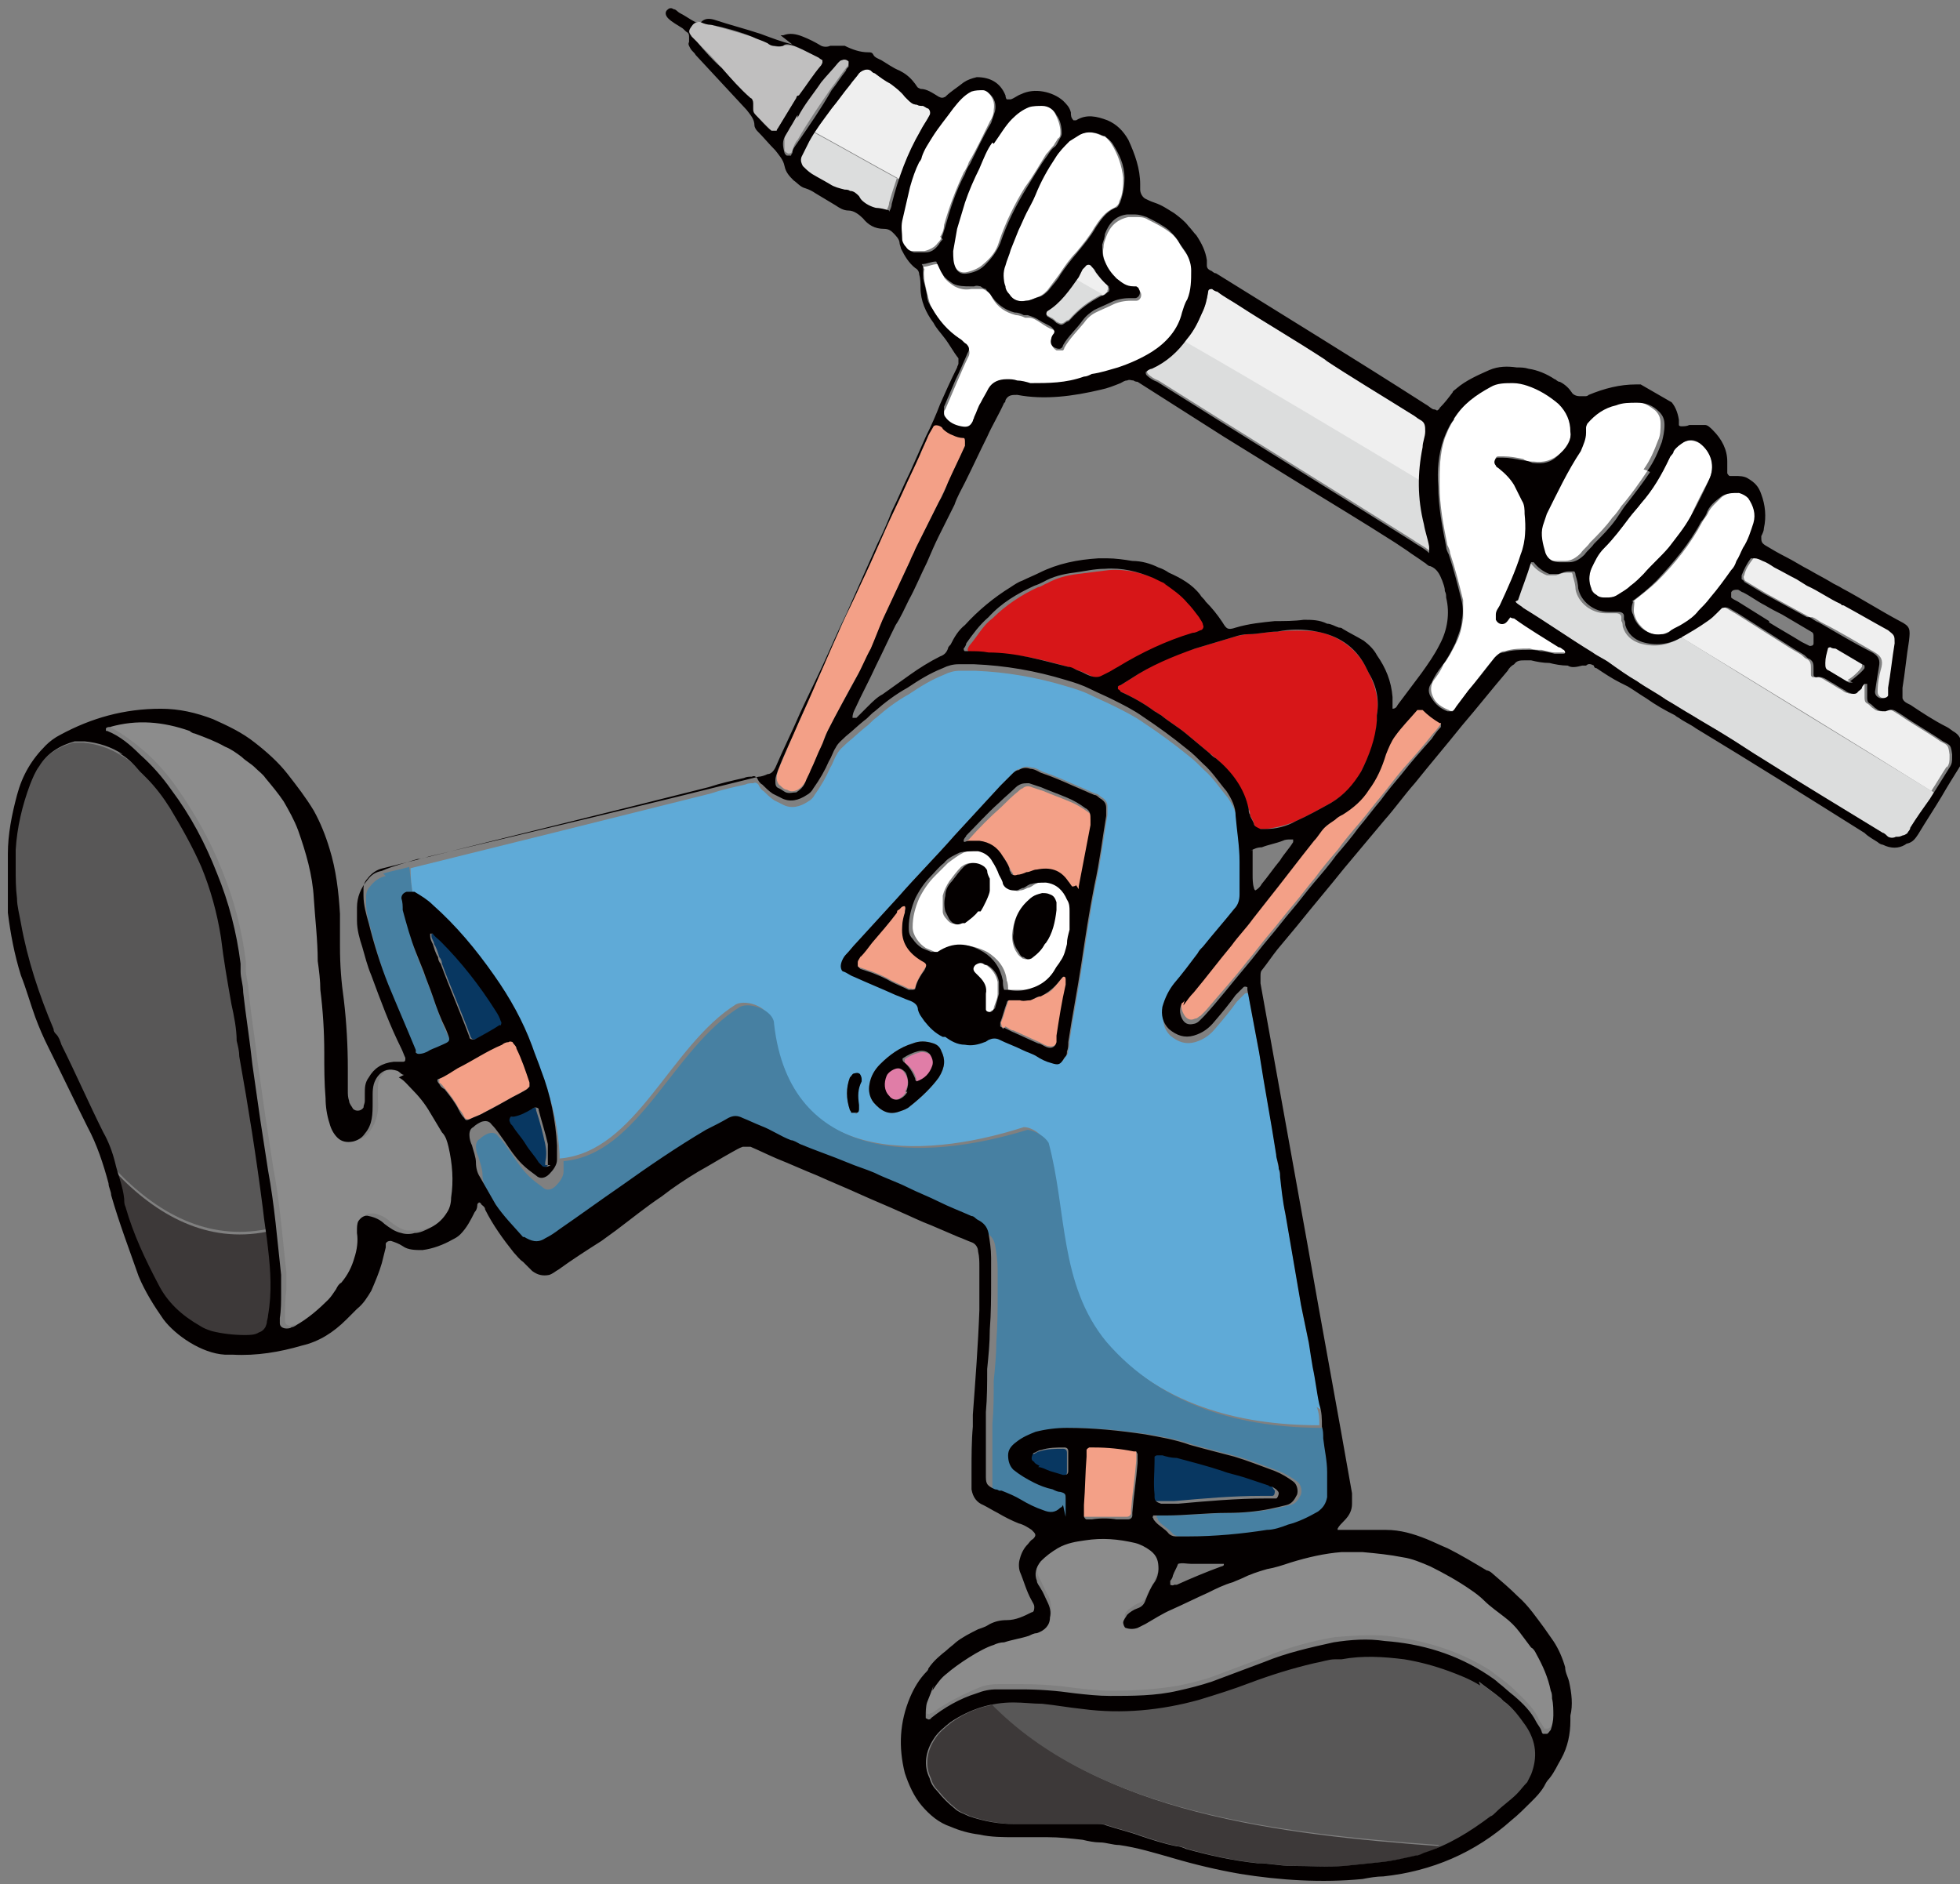 <?xml version="1.0" encoding="UTF-8"?>
<svg id="_レイヤー_1" data-name="レイヤー_1" xmlns="http://www.w3.org/2000/svg" xmlns:xlink="http://www.w3.org/1999/xlink" version="1.1" viewBox="0 0 149.9 144.1">
  <rect x="0" y="0" width="149.9" height="144.1" fill="#808080" stroke="none"/>
  <!-- Generator: Adobe Illustrator 29.8.1, SVG Export Plug-In . SVG Version: 2.1.1 Build 2)  -->
  <defs>
    <style>
      .st0 {
        fill: none;
      }

      .st1 {
        fill: #083761;
      }

      .st2 {
        fill: #4780a2;
      }

      .st3 {
        fill: #efefef;
      }

      .st4 {
        fill: #585757;
      }

      .st5 {
        fill: #f3a087;
      }

      .st6 {
        fill: #c0bfbf;
      }

      .st7 {
        fill: #fff;
      }

      .st8 {
        fill: #dcdddd;
      }

      .st9 {
        fill: #5faad7;
      }

      .st10 {
        fill: #d71618;
      }

      .st11 {
        fill: #040000;
      }

      .st12 {
        fill: #8c8c8c;
      }

      .st13 {
        fill: #e07da7;
      }

      .st14 {
        fill: #3d3939;
      }

      .st15 {
        clip-path: url(#clippath);
      }
    </style>
    <clipPath id="clippath">
      <rect class="st0" x="14.1" y=".8" width="122.2" height="140.2" transform="translate(-23.8 100.6) rotate(-60)"/>
    </clipPath>
  </defs>
  <g class="st15">
    <g>
      <path class="st2" d="M29.5,67c-.5.1-.9.4-1.2.8-.2.2-.3.5-.3.7,0,.2,0,.4,0,.6,0,.7.2,1.4.4,2.1.4,1.6.9,3.2,1.5,4.7.7,1.7,1.4,3.3,2.1,5,0,0,0,.1,0,.2,0,0,.1.1.2.1.3,0,.6-.1.9-.3.2-.1.5-.2.7-.3.9-.4.9-.3.5-1.3-.4-.8-.7-1.6-1-2.5-.2-.6-.5-1.3-.7-1.9-.2-.5-.4-1-.6-1.5-.4-1-.7-2.1-1-3.2,0-.3,0-.6-.1-.9,0-.2.1-.4.4-.5.1,0,.2,0,.3,0-.1-.8-.2-1.7-.3-2.5-.7.2-1.3.3-2,.5h0Z"/>
      <path class="st9" d="M101,107.8c-.2-.9-.3-1.9-.5-2.8-.1-.6-.2-1.2-.3-1.8-.2-1-.4-1.9-.6-2.9-.4-2.3-.8-4.7-1.2-7-.2-.9-.3-1.9-.4-2.8,0-.2,0-.4-.1-.6,0-.4-.2-.8-.2-1.1-.4-2.6-.9-5.2-1.3-7.8-.3-1.6-.6-3.2-.9-4.8,0,0,0-.1,0-.2,0,0-.2-.1-.3,0-.2.2-.4.4-.6.6-.5.7-1,1.3-1.6,2-.4.5-.9.9-1.6,1.1-.7.2-1.3,0-1.9-.5-.5-.5-.6-1.1-.5-1.7.2-.7.5-1.3.9-1.8.6-.7,1.2-1.5,1.8-2.3.1-.2.2-.3.4-.5.8-1,1.6-1.9,2.4-2.9.3-.3.4-.7.4-1.1,0-.3,0-.6,0-.9,0-.5,0-1.1,0-1.6-.1-1.2-.2-2.3-.3-3.5,0-.7-.3-1.3-.7-1.9-.6-.7-1.1-1.5-1.8-2.1-.4-.4-.8-.8-1.2-1.1-1.1-.9-2.2-1.7-3.4-2.5-.7-.5-1.5-.9-2.3-1.3-.6-.3-1.1-.5-1.7-.8-.6-.3-1.2-.5-1.9-.7-2.3-.7-4.6-1.1-7-1.2-.4,0-.8,0-1.2,0-.4,0-.8.1-1.2.3-1,.4-1.8.9-2.7,1.5-.9.5-1.7,1.1-2.5,1.8-.3.2-.5.5-.8.7-.5.4-.9.8-1.4,1.2-.3.3-.6.5-.8.9-.2.3-.3.7-.5,1-.3.7-.7,1.4-1.2,2.1-.1.2-.3.4-.5.5-.6.4-1.3.6-2,.2-.2-.1-.4-.2-.6-.3-.3-.2-.6-.5-.8-.7-.2-.1-.3-.3-.4-.5-.1-.1-.2-.2-.4-.1-.2,0-.4,0-.6.1-.9.2-1.8.4-2.7.7-7.6,1.9-15.2,3.8-22.9,5.7,0,.9.1,1.7.3,2.5,0,0,.2,0,.2,0,.5.3,1,.6,1.4,1,1.8,1.6,3.3,3.4,4.7,5.4,1.2,1.7,2.2,3.5,2.9,5.4.2.6.5,1.3.7,1.9.7,1.8,1.1,3.8,1.2,5.7,0,0,0,.2,0,.3,5.9-.5,8.4-8.6,13.5-11.8.9-.4,2.6.3,2.6,1.3,1.2,10.8,11.3,10.7,19.4,8.1.6,0,1.3.5,1.6,1,1.5,5.3.9,10.9,4.4,15.2,4.3,5,10.4,6.6,16.6,6.6,0-.5,0-.9-.2-1.4h0ZM65.5,85.1c-.1,0-.3,0-.4,0,0,0,0-.1-.1-.2-.3-.9-.3-1.7,0-2.5,0,0,.1-.2.2-.2,0,0,.3-.1.4,0,.1,0,.2.3.2.4,0,0,0,.1,0,.2-.3.6-.3,1.1-.2,1.8,0,.1,0,.2,0,.3,0,.1,0,.3-.2.3h0ZM71.8,82.4c-.5.7-1.3,1.5-2.2,2.2-.2.2-.5.3-.8.4-.8.3-1.4,0-2-.7-.3-.4-.4-.9-.3-1.4.1-.6.4-1.1.8-1.5.7-.7,1.5-1.3,2.5-1.6.5-.2,1-.2,1.6,0,.3.1.5.3.6.6.3.6.3,1.2-.2,2h0ZM80.3,81.2c-.4-.1-.8-.3-1.1-.5-.4-.2-.7-.3-1.1-.5-.6-.3-1.2-.5-1.8-.8-.2-.1-.5-.1-.7,0-.1,0-.3.2-.4.2-.5.2-1,.3-1.5.2-.6,0-1.1-.3-1.5-.6-.6-.3-1-.7-1.4-1.2-.2-.3-.4-.5-.5-.9,0-.4-.4-.6-.7-.7-.3-.1-.7-.3-1-.4-1.1-.5-2.1-.9-3.2-1.4-.3-.1-.5-.3-.8-.4-.1,0-.2-.2-.2-.4,0-.3.2-.7.4-.9.3-.3.5-.6.8-.9,1.1-1.2,2.1-2.3,3.2-3.5,1.4-1.6,2.9-3.1,4.3-4.7,1.2-1.3,2.3-2.5,3.5-3.8.3-.3.6-.6.9-.9.1-.1.3-.3.5-.3.3-.2.6-.2.9-.1.3,0,.6.2.8.3.9.3,1.8.7,2.7,1.1.5.2.9.4,1.4.6.2,0,.3.2.5.3.3.2.4.4.4.7,0,.2,0,.4,0,.6-.3,1.8-.5,3.5-.9,5.3-.4,2-.7,4-1,6-.3,2-.7,4-1,6,0,.2,0,.5-.1.7,0,.2,0,.3-.2.5-.3.5-.4.6-1,.4h0Z"/>
      <path class="st2" d="M101.6,113c0-.9-.2-1.7-.3-2.6,0-.3,0-.6-.1-.9,0,0,0-.2,0-.3-6.2,0-12.3-1.6-16.6-6.6-3.6-4.4-3-10-4.4-15.2-.3-.5-1-.9-1.6-1-8.1,2.5-18.2,2.6-19.4-8.1,0-1-1.8-1.7-2.6-1.3-5.2,3.2-7.7,11.3-13.5,11.8,0,.3,0,.5,0,.8,0,.4-.3.8-.6,1.1-.3.3-.7.4-1,.1-.4-.3-.7-.5-1.1-.9-.5-.5-.9-1.1-1.3-1.7-.3-.4-.6-.9-1-1.3-.2-.3-.5-.3-.8-.2-.2.1-.4.2-.6.4-.2.1-.3.3-.3.6,0,.3.1.6.2.8.1.4.3.9.3,1.3,0,.4.1.8.3,1.1.4.7.8,1.4,1.2,2.1.6.9,1.4,1.7,2.1,2.5,0,0,0,0,.1,0,.5.3,1,.5,1.6.1.4-.2.7-.4,1.1-.7,1.6-1.1,3.1-2.2,4.7-3.3,2.1-1.5,4.3-3,6.5-4.3.6-.3,1.2-.6,1.7-.9.4-.2.7-.2,1.1,0,.5.2.9.4,1.4.6.8.3,1.5.8,2.3,1.1.2,0,.5.2.7.3,1.2.5,2.4.9,3.6,1.4.7.3,1.4.5,2.1.8.8.4,1.7.7,2.5,1.1.8.4,1.6.7,2.4,1.1.8.4,1.6.7,2.5,1.1.2,0,.3.2.5.3.4.2.7.5.8,1,.1.6.2,1.2.2,1.9,0,.6,0,1.1,0,1.7,0,1.3,0,2.5-.1,3.8,0,1-.1,2-.2,3,0,1.1,0,2.2-.1,3.3,0,.6,0,1.1,0,1.7,0,.9,0,1.7,0,2.6,0,.2,0,.3,0,.5,0,.6,0,.8.7,1.1,0,0,.2,0,.3.1,0,0,.1,0,.2,0,.5.2,1,.4,1.5.7.5.3,1.1.6,1.7.8.5.2.9.2,1.3-.2,0,0,.1,0,.2-.2,0-.5,0-.9,0-1.4,0-.3,0-.4-.4-.5-.2,0-.4-.1-.6-.2-.5-.1-1-.3-1.4-.5-.6-.3-1.1-.6-1.6-1-.3-.3-.4-.7-.4-1.1,0-.4.2-.7.6-1,.5-.4,1-.6,1.5-.8.8-.2,1.6-.3,2.4-.3,2,0,4,.2,6,.5,1.1.2,2.3.4,3.4.8.4.1.7.2,1.1.3.8.2,1.5.4,2.3.6,1,.3,2,.7,3.1,1.1.5.2,1,.5,1.4.8.3.2.4.7.3,1-.2.4-.4.7-.8.8-.4.1-.8.2-1.3.3-1,.2-2.1.3-3.2.3-1.6,0-3.2.2-4.8.2-.2,0-.4,0-.7,0,0,0-.1,0-.2,0,0,0-.1.2,0,.2s0,.1.1.2c.3.4.8.6,1.1,1,.1.1.3.2.5.2.3,0,.7,0,1,0,2,0,4.1-.2,6-.5.5,0,1.1-.2,1.6-.4.8-.2,1.6-.6,2.3-1,.4-.3.6-.6.7-1.1,0-.6,0-1.3,0-1.9h0Z"/>
      <path class="st4" d="M20.5,94.1c0-.5-.1-1-.2-1.5-.5-3.9-1.1-7.7-1.8-11.6,0-.4-.1-.8-.2-1.2,0-.9-.2-1.9-.4-2.8-.3-1.7-.6-3.4-.8-5.1-.3-1.9-.8-3.7-1.5-5.4-.7-1.6-1.5-3-2.4-4.5-.5-.8-1.1-1.6-1.8-2.3-.2-.2-.3-.3-.5-.5-.5-.6-1-1.1-1.6-1.4-.9-.6-1.9-.9-2.9-1-.3,0-.5,0-.8,0-1.1.3-2.1.9-2.7,1.9-.3.4-.5.9-.7,1.4-.6,1.6-1,3.3-1.1,5,0,.5,0,1,0,1.4,0,.8,0,1.5.1,2.3,0,.6.2,1.3.3,1.9.5,2.8,1.4,5.5,2.5,8.1,0,.2.1.3.2.4.2.2.3.5.4.8,1.1,2.2,2.1,4.5,3.2,6.7.4.7.7,1.5.9,2.3,0,.1,0,.3.1.4,3.2,3.4,7.1,5.5,11.6,4.6h0Z"/>
      <path class="st14" d="M20.5,101.4c0-.2.1-.4.1-.6.3-1.7.2-3.4,0-5.1,0-.5-.1-1-.2-1.5-4.5.9-8.4-1.2-11.6-4.6.2.8.5,1.5.6,2.4,0,.2,0,.4.1.6.6,2.1,1.5,4,2.5,5.9.7,1.4,1.8,2.4,3.2,3.2.3.2.6.3.9.4.8.2,1.7.3,2.5.3.4,0,.8,0,1.1-.2.3-.1.5-.3.6-.7Z"/>
      <path class="st14" d="M75.8,130.4c-1,.2-2,.6-3,1.3-.5.4-1,.8-1.3,1.3-.6.9-.8,2-.3,3,.1.4.3.7.6,1,.4.5.8.9,1.3,1.3.3.3.7.4,1.1.6,1.2.4,2.3.6,3.5.6.2,0,.4,0,.6,0,1.4,0,2.8,0,4.3,0,.1,0,.3,0,.4,0,.3,0,.7,0,1,0,.2,0,.5,0,.7.1.9.3,1.8.5,2.6.8.9.3,1.8.6,2.8.8.2,0,.5.1.7.2,1.8.5,3.6.9,5.5,1.1.9,0,1.7.2,2.6.2,1.3,0,2.7.1,4,0,1-.1,2-.2,2.9-.3.9-.1,1.7-.3,2.6-.5.2,0,.4-.1.6-.2.4-.1.8-.3,1.2-.5-12.3-.9-26.1-2.5-34.3-10.9h0Z"/>
      <path class="st4" d="M110.1,141.3c1.4-.6,2.7-1.4,4-2.3.1,0,.3-.2.4-.3.5-.5,1.1-.9,1.6-1.4.3-.3.5-.6.8-.9.1-.2.2-.4.3-.6.5-1.3.4-2.5-.4-3.7-.5-.7-1-1.4-1.7-1.9,0,0-.1-.1-.2-.2-.6-.5-1.2-.9-1.7-1.3-.8-.5-1.6-.8-2.4-1.1-1.1-.4-2.2-.7-3.4-.9-1.6-.2-3.2-.3-4.8,0-.2,0-.3,0-.5,0-.5,0-1,.2-1.6.3-1.7.4-3.3.9-4.9,1.5-1.3.5-2.6.9-3.9,1.3-2.9.8-5.9,1.1-8.9.7-1-.1-2.1-.3-3.1-.4-.7,0-1.4-.1-2.2-.1-.6,0-1.2,0-1.8.2,8.1,8.4,22,10,34.3,10.9h0Z"/>
      <path class="st12" d="M30.9,82.2c.4.2.7.6,1,.9.5.6,1,1.2,1.4,1.8.3.5.6,1,.9,1.5.2.4.3.7.5,1.1.3,1.3.4,2.6.2,3.9,0,.4-.2.7-.3,1.1-.3.5-.7,1-1.3,1.2-.4.2-.8.3-1.2.4-.3,0-.7,0-1,0-.5-.1-.9-.4-1.3-.7-.3-.3-.7-.5-1.2-.6-.4,0-.7,0-.8.4-.1.2-.2.5-.1.7,0,0,0,.1,0,.2.2.7,0,1.3-.2,1.9-.3.7-.5,1.3-1,1.9-.1.2-.3.3-.4.5-.2.3-.4.5-.6.8-.6.7-1.4,1.3-2.2,1.8-.2.1-.4.2-.6.3-.1,0-.3,0-.4.1-.3,0-.5-.1-.5-.4,0-.1,0-.2,0-.4,0-.6,0-1.3.1-1.9,0-.4,0-.8,0-1.2,0,0,0-.1,0-.2-.3-2.7-.5-5.4-1-8-.2-1.3-.4-2.6-.6-3.9-.2-1.4-.4-2.8-.6-4.2-.2-1.8-.5-3.6-.7-5.5,0-.5-.2-1-.2-1.6,0-.2,0-.4,0-.6-.3-2.4-.9-4.7-1.8-6.9-.9-2.3-2.1-4.4-3.5-6.4-.7-1-1.5-1.9-2.4-2.7-.8-.7-1.6-1.3-2.5-1.8,0,0,0,0-.1,0,0,0,0-.2,0-.2.1,0,.2,0,.3-.1,2.1-.5,4.1-.4,6.1.3.1,0,.3.1.4.2.8.2,1.5.6,2.3,1,.5.2.9.5,1.3.8.3.3.6.5,1,.8.3.2.5.5.8.8.5.6.9,1.2,1.4,1.8.5.7.9,1.4,1.1,2.2.6,1.7,1,3.4,1.2,5.2.1,1.6.2,3.2.3,4.8,0,.8.1,1.5.2,2.2.2,1.6.3,3.2.3,4.8,0,1.2,0,2.3.1,3.5,0,.7.2,1.3.3,1.9.1.4.3.8.6,1.1.3.3.7.5,1.2.3.4,0,.7-.3.9-.6.5-.7.7-1.5.6-2.4,0-.2,0-.4,0-.6,0-.5,0-1,.4-1.4.4-.5.9-.6,1.5-.4.2,0,.3.2.5.3h0Z"/>
      <path class="st12" d="M71.4,128.9c.4-.6.7-1,1.1-1.3.7-.7,2.6-1.8,3.6-2.2.3,0,.6-.2.8-.2.6-.2,1.3-.3,1.9-.5.2,0,.4-.1.6-.2.6-.2.9-.6,1-1.2,0-.4,0-.8-.2-1.2-.2-.3-.3-.6-.5-1-.1-.2-.2-.4-.3-.6-.2-.6-.1-1.1.3-1.5.4-.4.8-.7,1.3-1,.6-.4,1.3-.5,2.1-.6,1.3-.2,2.5-.1,3.8.2.5,0,.9.3,1.2.6.5.4.6.8.6,1.4,0,.4-.2.7-.3,1-.2.5-.5,1-.7,1.4-.1.3-.3.5-.6.6-.3.1-.5.3-.8.5-.2.2-.3.3-.3.6,0,.2,0,.4.2.4.3.1.6.2.9,0,.2,0,.4-.2.6-.3.6-.4,1.3-.7,2-1.1.9-.4,1.9-.9,2.8-1.3.6-.3,1.3-.6,1.9-.8.3,0,.5-.2.7-.3.6-.3,1.3-.5,1.9-.7.6-.2,1.2-.4,1.8-.5,1.3-.4,2.6-.6,3.9-.8.5,0,1.1,0,1.6,0,1,0,2.1.2,3.1.4.7.1,1.4.4,2.1.7,1.1.5,2.2,1.1,3.1,1.8.3.3.7.5,1,.8.5.4,1,.9,1.6,1.3.4.3.7.7,1.1,1.1.3.4.6.8.9,1.2.1.2.3.4.4.5.5.9.9,1.8,1.1,2.8,0,.2,0,.4.1.6,0,.4,0,.9.1,1.3,0,.4,0,.7-.2,1.1,0,.1-.1.2-.3.3,0,0-.2,0-.3,0,0,0,0-.1-.1-.2-.1-.2-.3-.4-.4-.7-.4-.8-1.1-1.4-1.7-2-.4-.4-.8-.7-1.2-1-.3-.2-.5-.4-.8-.6-2.4-1.5-5.1-2.3-7.9-2.6-1.3-.1-2.6,0-3.9.1-1.8.3-3.6.8-5.3,1.5-1.3.5-2.7,1-4,1.5-.8.3-1.7.5-2.6.7-1.7.3-3.4.4-5.2.4-.9,0-1.8-.1-2.7-.2-1.4-.2-2.7-.3-4.1-.3-.3,0-.7,0-1,0-.3,0-.6,0-.9,0-.5,0-1.1.1-1.5.3-1.2.5-2.4,1.1-3.5,1.9,0,0-.2,0-.2.1,0,0-.2,0-.2-.1,0,0,0-.1,0-.2,0-.3,0-.7.1-1,.2-.5.4-1,.5-1.3h0Z"/>
      <path class="st3" d="M148.9,58.7c.2-.3.2-.5.2-.8,0,0,0-.1,0-.2-.1-.7-.1-.7-.7-1-1-.7-2.1-1.3-3.1-2-.8-.5-.7-.5-1.3-.3-.2,0-.5,0-.7-.2-.2-.1-.3-.3-.5-.4-.2-.1-.2-.3-.2-.5,0-.2,0-.3,0-.5,0-.1,0-.2,0-.4,0,0,0-.1,0-.1,0,0-.2,0-.2,0,0,0-.2.2-.2.3,0,.1-.2.2-.3.3-.1.2-.4.2-.6.1-.1,0-.3-.1-.4-.2-.4-.2-.8-.5-1.2-.7-.3-.2-.6-.4-1-.3,0,0,0,0,0,0,0,0-.2,0-.2-.2,0-.1,0-.3,0-.4,0-.4,0-.6-.3-.8-.1,0-.3-.2-.4-.3-.3-.2-.7-.4-1-.6-1.4-.9-2.7-1.7-4.1-2.6-.2-.1-.5-.3-.7-.4-.2-.1-.4,0-.5,0-.1.1-.3.3-.4.4-.2.2-.4.4-.7.6-.6.4-1.2.8-1.9,1.2,6.4,3.9,12.8,7.8,19.2,11.8.4-.6.8-1.3,1.2-1.9h0Z"/>
      <path class="st8" d="M128.5,48.8c0,0-.1,0-.2.1-.9.5-1.9.6-2.9.3-.6-.2-1.1-.6-1.3-1.3,0-.1,0-.3-.1-.4,0-.1,0-.2,0-.3,0-.2-.2-.3-.4-.3-.3,0-.5,0-.8,0-1.1,0-2.1-.8-2.3-1.8,0-.3-.1-.7-.2-1,0,0,0-.2-.1-.3-.2,0-.3,0-.4,0-.3,0-.5.1-.8.2-.2,0-.5,0-.7,0-.5-.2-.9-.5-1.2-.9,0,0-.1,0-.2,0-.3,1-.7,2-1,2.9.1.2.4.3.6.5,1.8,1.1,3.5,2.3,5.3,3.4.4.3.9.5,1.3.8.7.5,1.4,1,2.1,1.4.7.5,1.5.9,2.2,1.4.7.4,1.3.8,2,1.2.8.5,1.7,1,2.5,1.5,1,.6,2,1.3,3,1.9,3,1.9,6,3.7,9.1,5.6.1,0,.3.2.4.3.2.1.4.1.6,0,.2,0,.3,0,.5-.1.1,0,.3-.1.4-.2,0-.1.2-.2.2-.4.5-.8,1-1.5,1.5-2.2.1-.2.2-.3.3-.5-6.4-3.9-12.8-7.8-19.2-11.8h0Z"/>
      <path class="st10" d="M88.3,54.4c-.8-.6-1.7-1.1-2.6-1.5,0,0-.2,0-.2-.2,0,0,0-.1,0-.2,0,0,0-.1.2-.1.3-.2.5-.3.8-.5,1.5-1,3.1-1.8,4.9-2.3,1-.3,2-.6,3-.9.4-.1.8-.2,1.1-.2.7,0,1.5-.2,2.2-.2,1-.1,2-.1,3,0,1.6.3,2.9,1.2,3.7,2.6.1.2.2.4.3.6.5,1,.8,2.1.6,3.2,0,.1,0,.3,0,.4,0,1.4-.6,2.7-1.2,3.9-.5,1-1.3,1.8-2.3,2.4-.9.5-1.8,1-2.7,1.4-.7.3-1.5.5-2.3.6-.1,0-.3,0-.4,0-.2,0-.4-.1-.5-.4,0-.2-.2-.4-.3-.7,0-.1,0-.3-.1-.4-.4-1.6-1.3-2.8-2.5-3.9-.2-.1-.3-.3-.5-.4-.6-.5-1.2-1-1.8-1.5-.6-.5-1.3-.9-1.9-1.4-.2-.1-.3-.2-.5-.3h0Z"/>
      <path class="st3" d="M109,34.3c0-.4.2-.8.2-1.2,0-.4,0-.7-.4-.9-.2-.1-.4-.3-.6-.4-2.4-1.5-4.9-3-6.7-4.2-2.6-1.7-4.7-2.9-6.7-4.2-.6-.4-1.2-.7-1.7-1.1-.1,0-.3-.1-.4-.2-.1,0-.3,0-.3.2-.1.6-.2,1.1-.5,1.7-.3.7-.6,1.3-1.1,1.9,0,0-.2.2-.2.3,6.1,3.5,12.1,7.1,18.1,10.7,0-.9,0-1.7.3-2.6h0Z"/>
      <path class="st8" d="M109.1,40.1c-.3-1.1-.4-2.2-.4-3.3-6-3.6-12-7.2-18.1-10.7-.7.8-1.4,1.5-2.4,2-.1,0-.3.1-.4.2-.1,0-.1.2,0,.3.2.2.5.4.8.5,6.5,4.1,13,8.1,19.5,12.2.4.3.9.5,1.3.9,0,0,0,0,0,0,0,0,0,0,0,0,0,0,0,0,0-.1,0-.1,0-.2,0-.4-.1-.6-.3-1.1-.4-1.7Z"/>
      <path class="st7" d="M115.6,47.1c.1,0,.2,0,.3.1,1.1.8,2.3,1.5,3.4,2.2.1,0,.2.2.4.2,0,0,.1,0,.1.2,0,0,0,.2-.2.1-.2,0-.4,0-.6,0-.4,0-.7-.1-1.1-.2-.3,0-.6,0-.9-.1-.7,0-1.3,0-1.9.2-.3,0-.5.2-.7.4-.7.8-1.3,1.6-2,2.5-.3.4-.6.8-.9,1.2-.1.1-.2.2-.3.4-.1.1-.3.1-.4,0-.5-.2-1-.5-1.2-1-.2-.4-.2-.8,0-1.2.3-.4.6-.8.8-1.3.4-.5.7-1.1,1-1.7.3-.6.4-1.2.5-1.8,0-.5,0-1,0-1.4-.3-1.2-.6-2.4-1-3.6,0-.2-.1-.4-.2-.6-.3-1.5-.6-3-.6-4.6,0-1.2,0-2.4.4-3.6.2-.5.4-1,.7-1.4,0,0,0-.1.1-.2.7-1.1,1.7-1.9,2.8-2.4.5-.3,1.1-.4,1.7-.3.4,0,.7,0,1.1.2.9.3,1.7.7,2.4,1.4.6.6.9,1.3.9,2.1,0,.6-.3,1.1-.6,1.5,0,.1-.2.2-.3.3-.6.5-1.2.7-2,.6-.3,0-.6,0-.8-.2-.5-.1-1-.2-1.5-.2-.1,0-.2,0-.4,0-.3,0-.3.4-.1.6,0,0,.1.1.2.2.5.3.9.8,1.2,1.3.2.4.4.8.6,1.2.2.3.2.6.2,1,0,1.1,0,2.1-.3,3.1-.5,1.3-1,2.7-1.6,3.9-.1.2-.2.5-.3.7,0,.1,0,.3,0,.4.1.3.6.4.8.2.1-.1.2-.3.4-.5h0Z"/>
      <path class="st7" d="M70.6,20.4c.4,0,.7-.2,1.1-.2.2.3.4.7.5,1,.2.3.5.5.8.7.4.2.8.3,1.3.2.1,0,.2,0,.3,0,.2,0,.3,0,.5,0,.1,0,.3.1.4.2.2.1.3.3.4.5.4.7,1,1.1,1.8,1.3.2,0,.5.1.7.2,0,0,.2,0,.3,0,.3,0,.6.2.9.4.3.2.6.4.9.5.2.1.3.3.2.5,0,.1-.1.3-.2.4-.1.3,0,.5.3.7.2,0,.3,0,.5,0,0,0,.1-.1.1-.2.4-.7,1-1.3,1.5-1.9.2-.3.5-.6.9-.8.4-.2.9-.4,1.3-.6.4-.2.9-.3,1.4-.3.1,0,.3,0,.4,0,.3,0,.5-.4.3-.7,0,0-.1-.1-.2-.2,0,0-.1,0-.2,0-.5,0-.9-.3-1.3-.6-.4-.4-.7-.8-.9-1.3-.2-.4-.3-.8-.2-1.3,0-.3.1-.5.2-.8.3-.8.8-1.3,1.7-1.5.2,0,.4,0,.6,0,.3,0,.6,0,.9.2.6.3,1.2.6,1.7,1,.3.2.5.5.7.8.2.4.5.7.7,1.1.2.4.3.8.3,1.2,0,.8,0,1.5-.3,2.2-.1.3-.3.7-.4,1-.4,1.3-1.2,2.3-2.3,3-.8.5-1.7.9-2.6,1.2-.6.2-1.3.4-2,.5-.2,0-.4.1-.6.2-1.3.4-2.7.6-4.1.5-.3,0-.7,0-1-.2-.3,0-.5-.1-.8-.1-.6,0-1.1.2-1.4.7-.2.3-.4.7-.6,1.1-.2.4-.3.8-.5,1.1,0,.1,0,.2-.1.3-.2.5-.4.5-.9.4-.5-.1-.9-.4-1.2-.7,0,0,0-.1-.1-.2-.1-.2-.2-.4,0-.6.3-.7.6-1.4.9-2.1s.6-1.4.9-2c.1-.3,0-.5-.1-.7-.2-.2-.3-.3-.5-.4-.9-.6-1.5-1.4-2.1-2.3-.2-.3-.3-.6-.4-1-.1-.4-.2-.8-.3-1.3,0-.3-.1-.6,0-.9h0Z"/>
      <path class="st10" d="M89.3,44.7c.7.5,1.3.9,1.8,1.5.3.4.6.7.9,1.1.1.2.2.4.3.6,0,.2,0,.4-.2.4s-.4.1-.6.2c-2,.6-3.9,1.5-5.7,2.6-.2.1-.5.3-.7.4-.2.1-.4.2-.6.3-.3.1-.6.1-.8,0-.3-.1-.6-.3-.9-.4-.3-.1-.5-.2-.8-.3-2-.6-4-1.1-6.1-1.1-.5,0-1,0-1.5-.1-.1,0-.2,0-.3,0,0,0-.1-.2-.1-.2,0-.1.1-.3.2-.4.6-.7,1-1.5,1.7-2,1-1,2.2-1.8,3.5-2.4.2,0,.4-.2.7-.3.7-.4,1.5-.6,2.3-.7.8-.1,1.6-.2,2.4-.3,1.3-.1,2.5.2,3.7.7.4.2.8.4,1.1.5h0Z"/>
      <path class="st5" d="M61.6,59.8c-.2.3-.4.5-.6.6-.2.1-.5.2-.8,0-.2,0-.4-.2-.5-.3-.2-.1-.3-.4-.3-.6,0-.3.1-.6.2-.8.5-1.2,1-2.4,1.6-3.7.5-1.1,1-2.3,1.5-3.4.5-1.2,1-2.3,1.5-3.4.4-.9.8-1.8,1.3-2.8.4-.9.8-1.7,1.2-2.6.4-.9.8-1.8,1.2-2.7.4-.9.9-1.9,1.3-2.8.4-.9.8-1.7,1.2-2.6.2-.5.5-1.1.7-1.6.1-.2.2-.5.4-.7.1-.2.4-.2.5,0,0,0,.1,0,.2.2.2.3.5.4.8.5.3,0,.6.1.8.2.1,0,.2.2.1.3,0,0,0,.2,0,.3-.4.9-.9,1.9-1.3,2.8-.2.5-.5,1-.7,1.5-.6,1.2-1.2,2.4-1.8,3.6-.1.3-.3.6-.4.9-.7,1.5-1.4,3-2.1,4.5-.3.7-.6,1.5-.9,2.2-.3.8-.7,1.5-1.1,2.2-.8,1.4-1.5,2.8-2.2,4.1-.2.4-.4.8-.5,1.2-.3.6-.5,1.2-.8,1.8-.1.3-.3.6-.4.9Z"/>
      <path class="st8" d="M68.7,13.7c-2.2-1.2-4.3-2.4-6.5-3.6-.2.2-.3.5-.5.7-.2.4-.4.8-.6,1.2-.1.3,0,.5.1.7.2.2.4.4.7.6.5.3.9.5,1.4.8.3.2.7.3,1.1.4.1,0,.3,0,.4.1.3,0,.5.2.7.4,0,0,.1.2.2.3.3.3.7.5,1.1.6.3,0,.7.1,1,.2.1-.2.2-.4.2-.6.2-.7.4-1.3.6-1.9Z"/>
      <path class="st3" d="M70.4,10c.2-.4.5-.8.7-1.2.1-.2,0-.4-.1-.5-.1,0-.2-.1-.4-.2-.2,0-.3,0-.5-.1-.3,0-.5-.2-.7-.4,0,0-.1-.1-.2-.2-.3-.4-.7-.7-1.1-1-.4-.2-.8-.5-1.2-.8-.1,0-.2-.1-.3-.2-.3-.2-.7,0-.9.2-.2.3-.5.6-.7.9-.5.6-.9,1.2-1.4,1.8-.4.6-.9,1.2-1.3,1.8,2.2,1.2,4.3,2.4,6.5,3.6.4-1.3,1-2.5,1.6-3.7h0Z"/>
      <path class="st7" d="M126,36c-.6.9-1.3,1.9-2,2.7-.2.3-.4.6-.7.9-.5.7-1.1,1.3-1.7,1.9-.2.3-.5.5-.7.8-.3.3-.7.6-1.2.6-.2,0-.5,0-.7,0-.5,0-.9-.2-1.1-.7-.3-.7-.4-1.4-.2-2.1,0-.3.2-.6.3-.9.8-1.6,1.6-3.3,2.6-4.8.3-.4.4-.9.4-1.4,0-.1,0-.2,0-.4,0-.1,0-.2.1-.3.6-.7,1.3-1.2,2.2-1.4.5-.1,1.1-.2,1.6-.2.7,0,1.2.3,1.7.7.3.3.4.6.4,1,0,.4,0,.9-.2,1.3-.3.8-.6,1.5-1.1,2.2h0Z"/>
      <path class="st7" d="M84.4,10.4c.2.1.4.3.6.6.5.8.8,1.7.9,2.6,0,.6,0,1.2-.3,1.8,0,.2-.2.4-.4.5-.7.3-1.1.9-1.5,1.5-.4.7-.9,1.3-1.4,1.9-.5.5-.9,1.1-1.3,1.7-.3.4-.6.8-.9,1.2-.2.2-.4.4-.7.5-.3.1-.6.3-1,.3-.5.1-.9,0-1.3-.5-.1-.2-.2-.4-.3-.6,0-.5-.1-1.1,0-1.6.1-.4.3-.8.4-1.2.2-.5.4-1,.6-1.5.2-.4.4-.9.6-1.3.2-.5.5-.9.7-1.4.4-1,1-1.9,1.5-2.8.3-.5.7-.9,1.1-1.3.2-.2.5-.4.8-.5.6-.3,1.2-.2,1.8.1h0Z"/>
      <path class="st5" d="M90.6,76.5c.3-.3.5-.6.8-1,1-1.2,1.9-2.4,2.9-3.6.5-.7,1.1-1.3,1.6-2,.4-.5.7-.9,1.1-1.4,1.2-1.5,2.4-3.1,3.6-4.6.3-.3.6-.7.8-1,.2-.3.5-.5.8-.6.2-.1.4-.2.6-.4.8-.5,1.5-1.1,2-1.9.6-.9,1-1.8,1.3-2.7.1-.5.4-.9.7-1.4.5-.7,1.1-1.4,1.7-2,0,0,0,0,.1,0,0,0,.1,0,.2,0,0,0,0,0,.1,0,.4.4.8.8,1.3,1,0,0,0,0,.1,0,0,0,.1.2,0,.3-.2.3-.4.6-.7.9-.7.9-1.5,1.8-2.3,2.7-.6.7-1.1,1.4-1.6,2-.6.7-1.1,1.4-1.7,2.1-.6.7-1.2,1.4-1.7,2.1-.6.7-1.2,1.4-1.7,2.1-.6.7-1.1,1.4-1.7,2.1-.6.7-1.2,1.5-1.8,2.2-.6.7-1.1,1.4-1.7,2.1-1,1.3-2.1,2.5-3.2,3.8-.1.1-.3.3-.4.4-.1,0-.2.2-.4.2-.4.2-.7,0-.9-.4-.2-.4-.2-.8,0-1.2,0,0,.1-.2.2-.2,0,0,0,0,0,0h0Z"/>
      <path class="st7" d="M75.9,10.9c.4-.8.9-1.4,1.4-1.9.4-.4.8-.7,1.3-.9.3-.1.7-.2,1-.1.5,0,.9.3,1.1.7.2.4.4.9.4,1.4,0,.2,0,.4-.2.5-.1.2-.2.3-.3.5-.2.2-.4.5-.6.7-.5.8-1,1.7-1.6,2.5-.8,1.3-1.5,2.7-2,4.2-.2.7-.6,1.2-1.2,1.7-.3.3-.8.5-1.2.6-.4.1-.7,0-1-.4-.2-.4-.3-.9-.2-1.3,0-.6.2-1.1.3-1.7.2-.7.4-1.3.6-2,.3-.9.7-1.7,1.1-2.6.3-.7.7-1.4,1-2h0Z"/>
      <path class="st7" d="M129.3,39.5c-.5.9-1,1.7-1.7,2.4-.6.7-1.3,1.3-1.9,2-.3.3-.6.7-1,.9-.3.3-.7.5-1,.7-.3.2-.6.2-.9.2-.3,0-.5,0-.7-.2-.2-.1-.3-.3-.4-.5-.2-.5-.2-1,0-1.5.2-.6.5-1.1,1-1.6.7-.7,1.3-1.5,1.9-2.3.3-.4.6-.7.9-1.1.9-1.1,1.6-2.3,2.2-3.5,0-.2.2-.4.3-.5.2-.3.5-.6.8-.7.4-.2.8-.1,1.2.1.9.6,1.2,1.8.7,2.8-.5.9-1,1.9-1.4,2.8h0Z"/>
      <path class="st7" d="M124.9,46c.6-.5,1.3-1,1.9-1.6,1.3-1.3,2.5-2.8,3.4-4.5.1-.2.3-.4.4-.6.2-.5.7-.9,1.1-1.3.4-.3.9-.4,1.4-.3.3,0,.5.2.7.4.5.6.7,1.2.4,1.9-.2.7-.4,1.3-.8,1.9-.2.3-.3.6-.5,1-.1.2-.3.5-.4.7-.5.7-1,1.5-1.6,2.1-.3.3-.6.7-.9,1-.4.4-.8.7-1.2,1-.3.2-.6.4-.9.5-.2.1-.5.2-.7.3-.6.1-1.1,0-1.6-.5-.3-.3-.5-.6-.6-1-.1-.3,0-.7,0-1h0Z"/>
      <path class="st7" d="M72,18.2c-.1.2-.2.3-.3.4-.2.3-.6.5-1,.6-.3,0-.6,0-.9,0-.3,0-.4-.2-.6-.4-.1-.2-.2-.4-.3-.6-.1-.5-.1-.9,0-1.4.2-.9.4-1.7.6-2.6.2-.7.4-1.3.7-1.9,0-.1.1-.3.2-.4.2-.5.5-1,.8-1.5.5-.8,1-1.5,1.6-2.2.4-.5.8-.9,1.4-1.3.3-.2.6-.2.9-.1.2,0,.3.1.4.2.4.4.6.8.5,1.4,0,.3-.1.6-.3.9-.5,1-1,2.1-1.6,3.1-.1.3-.2.5-.4.8-.6,1.3-1.1,2.6-1.5,4,0,.4-.2.8-.3.9h0Z"/>
      <path class="st6" d="M52.9,2c.2-.3.3-.4.7-.3.3,0,.6.1.8.2,1.1.3,2.1.6,3.1.9.4.1.8.3,1.2.5.1,0,.3.1.4.2.3.1.6.1.8,0,.3-.1.6,0,.8,0,.2.1.4.2.7.3.4.2.8.4,1.2.6.1,0,.2.1.3.2,0,0,0,.1,0,.2,0,0,0,.2-.1.2-.6.7-1.1,1.5-1.7,2.3,0,0-.1.2-.2.2-.5.8-.9,1.5-1.4,2.3,0,0,0,.1-.1.2,0,0-.2,0-.3,0,0,0,0,0-.1,0-.4-.4-.8-.8-1.2-1.2-.1-.1-.2-.3-.2-.5,0-.1,0-.3,0-.4,0-.1,0-.3-.2-.4-.8-.7-1.5-1.5-2.2-2.3-.6-.7-1.2-1.3-1.9-2-.1-.1-.3-.3-.4-.4-.3-.4-.3-.4,0-.8h0Z"/>
      <path class="st3" d="M138.4,47.2c-1.1-.6-2.2-1.2-3.3-1.8-.5-.3-1-.6-1.5-.9,0,0-.2-.1-.2-.2,0,0-.1-.2,0-.3.1-.5.4-.9.7-1.3,0,0,.2-.1.3,0,.2,0,.4.1.6.2.3.2.6.4.9.5.6.3,1.1.7,1.7.9.3.1.6.3.8.5.9.5,1.7,1,2.6,1.4,0,0,.2,0,.2.1,1.1.6,2.3,1.3,3.4,1.9.6.3.6.3.5,1-.2,1.1-.3,2.2-.5,3.4,0,.1,0,.2,0,.4,0,0,0,.1,0,.2-.1.2-.4.3-.6.2-.3-.1-.4-.3-.4-.5,0-.6.1-1.2.3-1.9.1-.5,0-.8-.5-1.1-1.4-.8-2.7-1.6-4.1-2.3-.2-.1-.4-.3-.7-.4h0Z"/>
      <path class="st5" d="M40.5,83.1c0,0-.2.2-.2.2-.4.2-.7.4-1.1.6-.7.4-1.5.8-2.2,1.2-.4.2-.7.3-1.1.5-.2,0-.3,0-.4-.2-.1-.2-.2-.4-.4-.6-.3-.6-.7-1.1-1.1-1.6-.1-.1-.2-.3-.4-.4,0-.1,0-.3,0-.4.5-.2.9-.5,1.4-.8,1.1-.6,2.2-1.3,3.4-1.8.2,0,.4-.2.5-.2,0,0,.2,0,.3,0,.1.2.2.3.3.5.4.8.7,1.7,1,2.6,0,0,0,.2,0,.3h0Z"/>
      <path class="st1" d="M97.3,113.7c0,0,.1.2.2.3,0,.1,0,.4-.2.4,0,0-.2,0-.3,0-.2,0-.3,0-.5,0-2.2,0-4.5.2-6.7.4-.2,0-.5,0-.7,0-.2,0-.4,0-.6,0-.3,0-.4-.2-.5-.5,0,0,0-.1,0-.2,0-.9,0-1.7,0-2.6,0,0,0-.2,0-.3,0,0,.1-.1.2-.1.1,0,.3,0,.4,0,.4,0,.8.1,1.1.2,1.2.3,2.4.6,3.5,1,.6.2,1.2.3,1.7.5.6.2,1.2.4,1.8.6,0,0,.2,0,.3.1h0Z"/>
      <path class="st5" d="M86.9,111s0,.1,0,.2c0,.2,0,.3,0,.5-.1,1.3-.3,2.5-.4,3.8,0,0,0,.1,0,.2,0,.2-.2.3-.3.3-.3,0-.6,0-.9,0-.6,0-1.3,0-1.9,0-.1,0-.2,0-.4,0,0,0-.2,0-.2-.2,0,0,0-.2,0-.3,0-.2,0-.4,0-.6.1-1.2.1-2.4.2-3.7,0-.2,0-.3,0-.5,0,0,.1-.2.2-.2.1,0,.2,0,.4,0,1,0,2,.2,3,.3,0,0,0,0,.2,0h0Z"/>
      <path class="st1" d="M33.2,71.4c.2.2.4.4.6.6,1.6,1.6,3,3.4,4.2,5.3.1.2.3.5.4.8,0,0,0,.2,0,.3,0,0,0,0-.1,0-.6.4-1.3.7-1.9,1.1-.2,0-.3,0-.4-.2,0,0,0,0,0,0,0,0,0,0,0,0-.7-1.9-1.5-3.7-2.2-5.6,0-.2-.1-.4-.2-.5-.1-.3-.2-.7-.4-1,0-.2-.2-.4-.2-.6,0,0,0-.1,0-.2,0,0,.1,0,.2,0,0,0,0,0,.1,0h0Z"/>
      <path class="st3" d="M84.7,22.2c0,0,.1-.2,0-.3,0,0,0,0,0-.1-.4-.3-.7-.7-1-1.1,0-.1-.2-.3-.3-.4-.1-.2-.4-.2-.5,0,0,0-.1.1-.2.2-.1.2-.2.4-.3.6,0,0-.1.2-.2.3.7.4,1.4.8,2.1,1.2.1,0,.3-.2.4-.3h0Z"/>
      <path class="st8" d="M82.1,21.3c-.6.9-1.3,1.8-2.2,2.3,0,0,0,0,0,0-.1.1-.1.3,0,.4.2.1.3.2.5.3.1,0,.3.2.4.3.4.2.4.2.8-.1,0,0,.1,0,.2-.1.7-.8,1.5-1.4,2.5-1.9,0,0,0,0,0,0-.7-.4-1.4-.8-2.1-1.2h0Z"/>
      <path class="st6" d="M61,8.8c.5-1,1.2-1.8,1.8-2.7.4-.5.8-1,1.3-1.5,0,0,.2-.1.3-.2.1,0,.3,0,.5.1,0,.1.1.3,0,.4,0,.1-.1.2-.2.3-.4.5-.7,1-1.1,1.5,0,0,0,0,0,0-.9,1.3-1.8,2.6-2.6,4-.2.2-.3.5-.4.8,0,0,0,.1-.1.2,0,0-.2.1-.3,0,0,0-.2-.1-.2-.2,0-.4,0-.8,0-1.2.1-.2.2-.5.4-.7.2-.3.4-.7.6-1h0Z"/>
      <path class="st1" d="M41.9,89.1c-.1.2-.4.3-.6.1,0,0-.2-.2-.3-.3-.4-.5-.7-.9-1-1.4-.3-.5-.7-.9-1-1.4,0,0-.1-.2-.2-.3,0-.1,0-.3.1-.4,0,0,.1,0,.2,0,.5-.2,1-.4,1.4-.6.1,0,.2,0,.3-.1,0,0,.2,0,.2.1,0,0,0,0,0,.1.3.9.5,1.7.7,2.6.1.5.1.9,0,1.4,0,0,0,.1,0,.2h0Z"/>
      <path class="st3" d="M141.5,52.1c0,0-.2,0-.3,0-.5-.3-1-.6-1.5-.9-.2-.1-.3-.3-.3-.6,0-.4,0-.8.2-1.1,0,0,.1-.1.2-.1.1,0,.3,0,.4.1.7.4,1.5.9,2.2,1.3,0,0,0,0,0,0,0,0,0,.1,0,.2,0,0,0,0,0,0-.2.3-.7.8-1.1,1h0Z"/>
      <path class="st1" d="M79.4,112.2c-.2-.1-.3-.2-.4-.3,0,0-.1-.2-.2-.3,0-.2,0-.4.2-.4.2,0,.3-.2.5-.2.6-.2,1.2-.2,1.8-.2.2,0,.3.1.3.3,0,.5,0,1,0,1.5,0,.2-.2.4-.4.3-.3,0-.7-.2-1-.3-.3-.1-.6-.2-.9-.3h0Z"/>
      <path class="st7" d="M77.1,75.7c0-.2,0-.5-.1-.7-.1-1-.7-1.7-1.5-2.2-1.2-.6-2.4-.7-3.5,0-.2.1-.3.2-.5,0-.2-.1-.5-.2-.7-.3-.3-.2-.5-.4-.7-.7-.2-.3-.3-.6-.3-.9,0-.8.2-1.5.5-2.2.3-.6.7-1.2,1.2-1.7.3-.3.7-.7,1-1,.4-.3.8-.6,1.2-.8.5-.2.9-.2,1.4-.1.5,0,.9.3,1.1.8.2.3.3.6.5,1,0,.2.2.4.3.7,0,.2.2.3.4.4.2.1.4.2.6.1.2,0,.4-.1.6-.2.2,0,.4-.2.6-.3.4-.2.7-.2,1.1-.1.8.1,1.3.6,1.6,1.3.1.3.2.6.2.9,0,.5,0,1,0,1.4,0,.4,0,.7-.2,1.1,0,.5-.3.9-.5,1.3-.1.2-.3.4-.4.6-.6.9-1.4,1.3-2.3,1.6-.4,0-.8,0-1.3,0h0ZM79.9,72.2c.5-.7.7-1.6.8-2.5,0-.2,0-.4,0-.6,0-.3-.2-.5-.5-.6-.2,0-.4-.1-.6-.1-.4,0-.7.2-1,.5-.8.7-1.1,1.6-1.2,2.6,0,.5.1,1,.4,1.4.1.2.3.3.4.4.3.1.5.1.7,0,.4-.3.7-.6.9-1h0ZM74.8,69.7c.2-.3.6-1.3.7-1.6,0-.3.1-.6,0-.9,0-.2,0-.4-.2-.6,0-.1-.1-.2-.2-.3-.5-.4-1.1-.4-1.6,0-.3.3-.6.7-.9,1.1-.2.3-.4.7-.5,1.1,0,.4,0,.8,0,1.2,0,.2.1.4.3.6.3.4.6.4,1,.3,0,0,.1,0,.2,0,.4-.2.7-.6,1-.9h0Z"/>
      <path class="st5" d="M82.5,68c0,.2-.2.2-.3.1-.1-.1-.2-.3-.3-.4-.6-.8-1.5-1.1-2.4-.9-.3,0-.5.1-.8.2-.2,0-.5.1-.7.2-.2,0-.4,0-.5-.2,0-.1,0-.2-.1-.3-.2-.3-.3-.6-.5-.9-.4-.7-1.1-1-1.8-1.2-.3,0-.5,0-.8,0-.1,0-.3,0-.4,0,0-.1,0-.3.2-.4.8-.9,1.6-1.7,2.5-2.5.4-.4.8-.8,1.3-1.2,0,0,.2-.2.3-.2.2-.2.5-.2.7-.1.3.1.6.2.9.3.7.3,1.3.5,2,.8.5.2,1,.5,1.4.8.3.2.4.5.4.9,0,.1,0,.2,0,.4-.3,1.6-.6,3.1-.9,4.7,0,0,0,.2,0,.2h0Z"/>
      <path class="st5" d="M65.8,73.1c.3-.4.6-.7.9-1.1.6-.8,1.3-1.6,1.9-2.3,0,0,0-.1.1-.2.1,0,.2-.3.5-.3.1.2,0,.3,0,.5,0,.4-.2.8-.2,1.1,0,1.2.5,2,1.5,2.6.5.1.5.3.2.7-.3.5-.6.9-.7,1.4,0,.1-.2.2-.3.1,0,0-.1,0-.2,0-.4-.2-.9-.4-1.3-.6-.5-.3-1-.5-1.5-.7-.3-.1-.6-.2-.9-.3,0,0-.2,0-.2-.2,0,0,0-.2,0-.3,0-.2.2-.3.2-.5h0Z"/>
      <path class="st5" d="M76.8,78.6c0,0-.2,0-.2-.2,0,0-.1-.2,0-.3.2-.5.3-1,.5-1.5,0-.1.1-.2.2-.2.3,0,.5,0,.8,0,.3,0,.5,0,.8,0,.3,0,.5-.2.8-.3.5-.1.8-.4,1.1-.8.2-.2.4-.5.6-.7,0,0,0,0,.1,0,0,0,.1,0,.1.2,0,0,0,0,0,.1,0,0,0,.2,0,.3-.2,1.3-.4,2.6-.7,3.9,0,.2,0,.3,0,.5,0,.3-.4.5-.7.4-.2,0-.5-.2-.7-.3-.7-.3-1.3-.6-2-.9-.2,0-.4-.2-.6-.3h0Z"/>
      <path class="st7" d="M75.4,73.8c.5.3.8.8.9,1.3,0,.3,0,.6,0,.9,0,.4-.2.7-.3,1.1,0,0,0,.2-.2.2-.1.2-.5,0-.5-.1,0,0,0-.2,0-.3,0-.3,0-.6,0-.9,0-.5,0-1-.5-1.3,0,0-.2-.2-.3-.3-.2-.2-.1-.4,0-.6.2-.2.5-.3.8,0Z"/>
      <path class="st13" d="M69.3,83.5c-.1.2-.3.4-.5.5-.3.2-.7.1-.9-.2-.4-.5-.4-1-.2-1.5.1-.3.6-.6.9-.6.3,0,.5.2.6.4.3.4.3.9,0,1.4Z"/>
      <path class="st13" d="M70.1,82.7s0,0,0-.1c-.1-.5-.4-1-.9-1.3,0,0,0-.2,0-.3.3-.2.7-.4,1.1-.5.3-.1.6,0,.9.2.2.2.3.6.2.9-.2.6-.6,1-1.2,1.2,0,0,0,0,0,0h0Z"/>
      <path class="st11" d="M59.7,2.7c0,0,.1,0,.2,0,.5-.2,1-.1,1.5.1.5.2.9.4,1.4.7.2.1.5.1.7,0,0,0,.2,0,.3,0,.3,0,.5,0,.8,0,.6.3,1.2.5,1.8.5.2,0,.3,0,.4.2.1.2.4.3.6.4.5.3.9.6,1.4.8.4.2.8.5,1.1.9.1.1.2.3.3.4,0,0,.2.1.2.1.5,0,.9.3,1.4.6.2.1.3.1.5,0,.4-.4.9-.7,1.4-1.1.3-.2.6-.3,1-.4,1,0,1.8.4,2.2,1.4,0,0,0,.2.1.3,0,0,0,0,.1,0,0,0,.1,0,.2,0,.3-.1.5-.3.8-.4,1-.5,2.4-.2,3.2.5.3.3.5.5.6.9,0,.2,0,.4.2.6,0,0,.1,0,.2,0,.8-.5,1.6-.3,2.4,0,.7.3,1.2.8,1.6,1.5.5,1.1.9,2.2.9,3.4,0,.1,0,.3,0,.4,0,.3.2.6.4.7.2.1.4.2.7.3.6.2,1,.5,1.5.8.4.3.8.6,1.1,1,.2.2.4.5.6.7.4.6.7,1.2.8,1.9,0,.1,0,.3,0,.4,0,.2.1.3.3.4.1,0,.2.2.4.2,5.3,3.3,10.7,6.6,16,10,.2.1.4.3.6.4,0,0,.2,0,.3.1,0,0,.2-.1.2-.2.4-.4.7-.8,1-1.2,0-.1.2-.2.3-.3.7-.6,1.6-1,2.5-1.4.7-.3,1.4-.3,2.1-.2.3,0,.6,0,.9.1.7.1,1.4.4,2,.8.1,0,.2.2.4.2.4.2.7.5.9.8.1.2.4.3.6.3.1,0,.2,0,.4,0,.1,0,.2,0,.3-.1,1.2-.5,2.4-.8,3.6-.8.1,0,.3,0,.4,0,.7,0,1.2.3,1.7.7.2.1.3.3.5.5.4.4.6.9.7,1.5,0,.1,0,.2,0,.4,0,0,0,.1.2.1.2,0,.4,0,.6-.1.4,0,.8,0,1.2,0,.2,0,.4.2.6.4.7.7,1.1,1.5,1.1,2.4,0,.3,0,.6,0,.9,0,0,.1.2.2.2.1,0,.3,0,.4,0,.3,0,.7,0,1,.2.5.3.8.6,1,1.2.3.8.4,1.7.2,2.6,0,.2-.1.4-.2.6,0,.4,0,.5.3.7.5.3,1,.6,1.6.9.6.3,1.2.7,1.8,1,.5.3,1.1.6,1.6.9.3.2.6.3.9.5,1.5.8,2.9,1.7,4.4,2.5.8.4.8.6.7,1.5-.2,1.2-.3,2.4-.5,3.6,0,.3,0,.5,0,.8.1.3.4.4.6.5.9.6,1.8,1.2,2.8,1.7.2.1.4.3.6.4.3.2.5.5.5.9,0,.3,0,.6.1.9,0,.3,0,.6-.2.8-.5.8-1,1.6-1.4,2.3-.6,1-1.2,1.9-1.8,2.9-.2.3-.4.6-.8.7,0,0-.1,0-.2.1-.5.3-1.1.3-1.7,0-.1,0-.3-.1-.4-.2-.3-.2-.7-.4-1-.7-4.3-2.7-8.6-5.4-12.9-8-.4-.3-.9-.5-1.3-.8,0,0-.2-.1-.3-.2-.8-.4-1.5-.8-2.2-1.3-.5-.3-.9-.6-1.4-.9-.2-.1-.4-.2-.6-.3-.6-.3-1.2-.7-1.8-1.1,0,0-.2,0-.2-.2-.2-.1-.4-.2-.6,0,0,0-.2,0-.3,0-.4.1-.8.2-1.1,0-.5,0-1-.1-1.4-.2-.5,0-1-.1-1.4-.2-.2,0-.3,0-.5,0-.3,0-.6,0-.8.3-.2.1-.4.3-.5.5-1.2,1.4-2.3,2.8-3.5,4.2-1.2,1.5-2.4,2.9-3.6,4.4-.8.9-1.5,1.9-2.3,2.8-1,1.2-2.1,2.5-3.1,3.7-1.2,1.5-2.4,2.9-3.6,4.4-.5.6-1,1.2-1.5,1.8-.4.5-.8,1.1-1.2,1.6-.1.1-.1.3-.1.5,0,.2,0,.3,0,.5,1.2,6.7,2.4,13.3,3.6,20,1.1,6.3,2.3,12.7,3.4,19,0,.3,0,.5,0,.8,0,.5-.2.9-.6,1.3-.2.2-.4.4-.5.6,0,0,0,0,0,.1,0,0,0,0,.1,0,.2,0,.5,0,.7,0,1,0,1.9,0,2.9,0,1.1,0,2.1.3,3.1.7.5.2,1.1.5,1.6.7,1,.5,2,1.1,3,1.7.1,0,.3.1.4.2.7.6,1.4,1.2,2,1.8.8.7,1.4,1.6,2,2.4.2.3.5.7.7,1,.4.6.7,1.3.9,2,0,.4.2.7.3,1.1.2.9.3,1.8.1,2.6,0,.1,0,.3,0,.4,0,1-.2,2-.7,2.9-.3.5-.5,1-.9,1.5-.2.2-.3.4-.4.6-.3.5-.6.8-1,1.2-.5.5-1,1-1.5,1.4-2.8,2.5-6.1,3.9-9.8,4.3-.5,0-1.1.1-1.6.2-3.1.3-6.3.1-9.4-.4-1.7-.3-3.4-.7-5.1-1.2-1.4-.4-2.7-.8-4.1-1-.5,0-1-.2-1.5-.2-.4,0-.9-.1-1.3-.2-.9-.1-1.8-.2-2.7-.2-.8,0-1.7,0-2.5,0-.9,0-1.8,0-2.7-.2-.8-.1-1.5-.3-2.2-.6-.9-.3-1.6-.9-2.2-1.6-.6-.7-1-1.6-1.3-2.5-.5-2-.4-3.9.4-5.8.3-.7.7-1.4,1.3-2,0,0,.1-.1.1-.2.4-.6.9-1,1.4-1.4.2-.2.5-.4.7-.6.5-.4,1.1-.7,1.7-1,.3-.1.6-.2.9-.4.4-.2.8-.3,1.3-.3.7,0,1.3-.3,1.9-.6.2,0,.2-.3.2-.4,0-.2-.1-.3-.2-.5-.4-.7-.6-1.5-.9-2.2-.1-.3-.1-.7,0-1,.1-.4.3-.8.6-1.1.1-.1.2-.3.4-.4.3-.3.2-.4-.1-.7-.3-.2-.6-.4-1-.5-.5-.2-1.1-.5-1.6-.8-.4-.2-.7-.4-1.1-.6-.5-.2-.8-.6-.9-1.2,0-.4,0-.9,0-1.4,0-1.1,0-2.3.1-3.4,0-.3,0-.6,0-.9.2-2.7.4-5.3.5-8,0-1.1,0-2.2,0-3.3,0-.4,0-.8-.1-1.2,0-.3-.2-.6-.5-.7-.3-.1-.7-.3-1-.4-.7-.3-1.4-.6-2.1-.9-.8-.3-1.6-.7-2.3-1-1.1-.5-2.1-.9-3.2-1.4-1.1-.5-2.1-.9-3.2-1.4-1-.4-2.1-.9-3.1-1.3-.7-.3-1.3-.6-2-.9-.2,0-.4,0-.6,0-.3.1-.6.3-.8.4-.9.5-1.7,1-2.6,1.5-1,.6-1.9,1.2-2.8,1.9-1.2.8-2.3,1.7-3.5,2.6-.4.3-.7.5-1.1.8-1.1.7-2.2,1.4-3.3,2.2-.2.1-.4.3-.7.4-.5.1-.9,0-1.3-.3-.2-.2-.5-.5-.7-.7-.3-.2-.5-.5-.7-.7-.8-1-1.6-2.1-2.2-3.3,0-.2-.2-.3-.3-.4,0-.1-.2-.2-.2-.1,0,0-.1,0-.1.2,0,.2-.1.4-.2.5-.3.6-.6,1.2-1.1,1.7-.2.2-.4.3-.6.4-.7.4-1.5.7-2.3.8-.5,0-1.1,0-1.5-.3-.3-.2-.6-.3-.9-.4-.1,0-.3,0-.4.2,0,0,0,.2,0,.3-.1.4-.2.8-.3,1.2-.2.7-.5,1.4-.8,2.1-.3.5-.6,1-1.1,1.4-.3.3-.5.5-.8.8-1,1-2.1,1.7-3.4,2-1.7.5-3.5.8-5.3.7-.2,0-.4,0-.6,0-1.8-.1-3.8-1.5-4.7-2.7-.7-1-1.4-2.1-1.9-3.3-.7-2-1.5-4.1-2.1-6.2,0-.3-.2-.6-.2-.9-.4-1.5-.9-3-1.6-4.3-1-2-2-4.1-3-6.1-.4-.8-.7-1.5-1-2.3-.4-1.1-.7-2.2-1.1-3.2-.5-1.6-.8-3.2-1-4.8,0-.3,0-.6,0-.9,0-1.2,0-2.4,0-3.6,0-1.5.3-3,.7-4.5.4-1.5,1.1-2.7,2.2-3.8.3-.3.7-.6,1.1-.8,2.4-1.3,4.9-2,7.7-2,1.4,0,2.7.3,4,.8,1.1.5,2.2,1,3.2,1.8.9.7,1.8,1.5,2.5,2.4.7.9,1.4,1.8,2,2.8.5.9.9,1.9,1.2,2.9.5,1.6.7,3.3.8,5,0,.8,0,1.7,0,2.5,0,1.4.1,2.7.3,4.1.2,1.7.3,3.5.3,5.2,0,.6,0,1.2,0,1.7,0,.3,0,.5.1.8,0,.2.2.4.3.6.2.2.6.2.8-.1,0-.2.1-.3.1-.5,0-.2,0-.4,0-.6,0-.4,0-.8.3-1.2.4-.7,1-1.1,1.9-1.2.2,0,.4,0,.7,0,.2,0,.2-.1.2-.3-.1-.2-.2-.5-.3-.7-.9-1.8-1.6-3.7-2.3-5.6-.3-.7-.5-1.5-.7-2.2-.2-.6-.4-1.3-.4-2,0-.3,0-.7,0-1,0-.8.3-1.5.8-2.1.3-.4.6-.6,1.1-.7.9-.4,1.8-.6,2.7-.9.3,0,.6-.1.9-.2,8.4-2,16.8-4,25.2-6.1.2,0,.5-.1.7-.2.3,0,.5-.3.6-.5.6-1.4,1.3-2.8,1.9-4.2.6-1.3,1.2-2.5,1.8-3.8.6-1.3,1.1-2.5,1.7-3.7.4-.9.8-1.8,1.2-2.7.4-.9.8-1.8,1.2-2.7.4-.8.8-1.7,1.1-2.5.5-1,.9-2,1.4-3,.4-.9.8-1.8,1.2-2.7.4-.8.8-1.7,1.1-2.5.4-.9.8-1.8,1.3-2.8,0-.1.1-.2.1-.3,0-.1,0-.3,0-.4-.4-.5-.7-1.1-1.1-1.6-.3-.4-.6-.7-.8-1.1-.6-.8-1-1.7-1-2.7,0-.3,0-.7-.1-1,0-.2-.1-.4-.3-.5-.5-.4-.8-.9-1.1-1.5,0-.1-.1-.3-.1-.4,0-.3-.3-.6-.5-.8-.2-.2-.4-.3-.7-.3-.7,0-1.2-.3-1.6-.8-.3-.3-.7-.6-1.1-.6-.4,0-.7-.2-1-.4-.5-.3-1-.6-1.5-.9-.3-.2-.5-.3-.8-.4-.4-.1-.6-.4-.9-.6-.3-.3-.6-.6-.7-1.1-.1-.5-.4-.8-.7-1.2-.5-.5-.9-1-1.4-1.5-.1-.1-.2-.3-.2-.4,0-.5-.3-.8-.6-1.2-1.3-1.4-2.6-2.8-3.9-4.2-.1-.2-.3-.3-.4-.5-.1-.2-.2-.3-.1-.5,0,0,0-.2,0-.3,0-.2,0-.3-.1-.4-.2-.1-.3-.3-.5-.4-.3-.2-.7-.4-1-.7-.2-.2-.3-.5,0-.7.1-.1.3-.1.4,0,.2,0,.3.2.5.3.4.2.8.5,1.2.7.1,0,.3,0,.4,0,0,0,0,0,0,0,.3-.3.6-.3,1-.2,1.2.4,2.4.7,3.6,1.1.8.3,1.6.6,2.4.8h0ZM81.5,116c0-.5,0-.9,0-1.4,0-.3,0-.4-.4-.5-.2,0-.4-.1-.6-.2-.5-.1-1-.3-1.4-.5-.6-.3-1.1-.6-1.6-1-.3-.3-.4-.7-.4-1.1,0-.4.2-.7.6-1,.5-.4,1-.6,1.5-.8.8-.2,1.6-.3,2.4-.3,2,0,4,.2,6,.5,1.1.2,2.3.4,3.4.8.4.1.7.2,1.1.3.8.2,1.5.4,2.3.6,1,.3,2,.7,3.1,1.1.5.2,1,.5,1.4.8.3.2.4.7.3,1-.2.4-.4.7-.8.8-.4.1-.8.2-1.3.3-1,.2-2.1.3-3.2.3-1.6,0-3.2.2-4.8.2-.2,0-.4,0-.7,0,0,0-.1,0-.2,0,0,0-.1.2,0,.2,0,0,0,.1.1.2.3.4.8.6,1.1,1,.1.1.3.2.5.2.3,0,.7,0,1,0,2,0,4.1-.2,6-.5.5,0,1.1-.2,1.6-.4.8-.2,1.6-.6,2.3-1,.4-.3.6-.6.7-1.1,0-.6,0-1.3,0-1.9,0-.9-.2-1.7-.3-2.6,0-.3,0-.6-.1-.9,0-.6,0-1.1-.2-1.7-.2-.9-.3-1.9-.5-2.8-.1-.6-.2-1.2-.3-1.9-.2-1-.4-1.9-.6-2.9-.4-2.3-.8-4.7-1.2-7-.2-.9-.3-1.9-.4-2.8,0-.2,0-.4-.1-.6,0-.4-.2-.8-.2-1.1-.4-2.6-.9-5.2-1.3-7.8-.3-1.6-.6-3.2-.9-4.8,0,0,0-.1,0-.2,0,0-.2-.1-.3,0-.2.2-.4.4-.6.6-.5.7-1,1.3-1.6,2-.4.5-.9.9-1.6,1.1-.7.2-1.3,0-1.9-.5-.5-.5-.6-1.1-.5-1.7.2-.7.5-1.3.9-1.8.6-.7,1.2-1.5,1.8-2.3.1-.2.2-.3.4-.5.8-1,1.6-1.9,2.4-2.9.3-.3.4-.7.4-1.1,0-.3,0-.6,0-.9,0-.5,0-1.1,0-1.6,0-1.2-.2-2.3-.3-3.5,0-.7-.3-1.3-.7-1.9-.6-.7-1.1-1.5-1.8-2.1-.4-.4-.8-.8-1.2-1.1-1.1-.9-2.2-1.7-3.4-2.5-.7-.5-1.5-.9-2.3-1.3-.6-.3-1.1-.5-1.7-.8-.6-.3-1.2-.5-1.9-.7-2.3-.7-4.6-1.1-7-1.2-.4,0-.8,0-1.2,0-.4,0-.8.1-1.2.3-1,.4-1.8.9-2.7,1.5-.9.5-1.7,1.1-2.5,1.8-.3.2-.5.5-.8.7-.5.4-.9.8-1.4,1.2-.3.3-.6.5-.8.9-.2.3-.3.7-.5,1-.3.7-.7,1.4-1.2,2.1-.1.2-.3.4-.5.5-.6.4-1.3.6-2,.2-.2-.1-.4-.2-.6-.3-.3-.2-.6-.5-.8-.7-.2-.1-.3-.3-.4-.5-.1-.1-.2-.2-.4-.1-.2,0-.4,0-.6.1-.9.2-1.8.4-2.7.7-8.3,2.1-16.6,4.1-24.9,6.2-.5.1-.9.4-1.2.8-.2.2-.3.5-.3.7,0,.2,0,.4,0,.6,0,.7.2,1.4.4,2.1.4,1.6.9,3.2,1.5,4.7.7,1.7,1.4,3.3,2.1,5,0,0,0,.1,0,.2,0,0,.1.1.2.1.3,0,.6-.1.9-.3.2-.1.5-.2.7-.3.9-.4.9-.3.5-1.3-.4-.8-.7-1.6-1-2.5-.2-.6-.5-1.3-.7-1.9-.2-.5-.4-1-.6-1.5-.4-1-.7-2.1-1-3.2,0-.3,0-.6-.1-.9,0-.2.1-.4.4-.5.2,0,.4,0,.6,0,.5.3,1,.6,1.4,1,1.8,1.6,3.3,3.4,4.7,5.4,1.2,1.7,2.2,3.5,2.9,5.4.2.6.5,1.3.7,1.9.7,1.8,1.1,3.8,1.2,5.7,0,.4,0,.7,0,1.1,0,.4-.3.8-.6,1.1-.3.3-.7.4-1,.1-.4-.3-.7-.5-1.1-.9-.5-.5-.9-1.1-1.3-1.7-.3-.4-.6-.9-1-1.3-.2-.3-.5-.3-.8-.2-.2.1-.4.2-.6.4-.2.1-.3.3-.3.6,0,.3.1.6.2.8.1.4.3.9.3,1.3,0,.4.1.8.3,1.1.4.7.8,1.4,1.2,2.1.6.9,1.4,1.7,2.1,2.5,0,0,0,0,.1,0,.5.3,1,.5,1.6.1.4-.2.7-.4,1.1-.7,1.6-1.1,3.1-2.2,4.7-3.3,2.1-1.5,4.3-3,6.5-4.3.6-.3,1.2-.6,1.7-.9.4-.2.7-.2,1.1,0,.5.2.9.4,1.4.6.8.3,1.5.8,2.3,1.1.2,0,.5.2.7.3,1.2.5,2.4.9,3.6,1.4.7.3,1.4.5,2.1.8.8.4,1.7.7,2.5,1.1.8.4,1.6.7,2.4,1.1.8.4,1.6.7,2.5,1.1.2,0,.3.2.5.3.4.2.7.5.8,1,.1.6.2,1.2.2,1.9,0,.6,0,1.1,0,1.7,0,1.3,0,2.5-.1,3.8,0,1-.1,2-.2,3,0,1.1,0,2.2-.1,3.3,0,.6,0,1.1,0,1.7,0,.9,0,1.7,0,2.6,0,.2,0,.3,0,.5,0,.6,0,.8.7,1.1,0,0,.2,0,.3.1,0,0,.1,0,.2,0,.5.2,1,.4,1.5.7.5.3,1.1.6,1.7.8.5.2.9.2,1.3-.2,0,0,.1,0,.2-.2h0ZM9.4,57.7c-.9-.6-1.9-.9-2.9-1-.3,0-.5,0-.8,0-1.1.3-2.1.9-2.7,1.9-.3.4-.5.9-.7,1.4-.6,1.6-1,3.3-1.1,5,0,.5,0,1,0,1.4,0,.8,0,1.5.1,2.3,0,.6.2,1.3.3,1.9.5,2.8,1.4,5.5,2.5,8.1,0,.2.1.3.2.4.2.2.3.5.4.8,1.1,2.2,2.1,4.5,3.2,6.7.4.7.7,1.5.9,2.3.2.9.6,1.8.7,2.8,0,.2,0,.4.1.6.6,2.1,1.5,4,2.5,5.9.7,1.4,1.8,2.4,3.2,3.2.3.2.6.3.9.4.8.2,1.7.3,2.5.3.4,0,.8,0,1.1-.2.3-.1.5-.3.6-.7,0-.2.1-.4.1-.6.3-1.7.2-3.4,0-5.1-.1-1-.3-2.1-.4-3.1-.5-3.9-1.1-7.7-1.8-11.6,0-.4-.1-.8-.2-1.2,0-.9-.2-1.9-.4-2.8-.3-1.7-.6-3.4-.8-5.1-.3-1.9-.8-3.7-1.5-5.4-.7-1.6-1.5-3-2.4-4.5-.5-.8-1.1-1.6-1.8-2.3-.2-.2-.3-.3-.5-.5-.5-.6-1-1.1-1.6-1.4h0ZM113.2,128.9c-.8-.5-1.6-.8-2.4-1.1-1.1-.4-2.2-.7-3.4-.9-1.6-.2-3.2-.3-4.8,0-.2,0-.3,0-.5,0-.5,0-1,.2-1.6.3-1.7.4-3.3.9-4.9,1.5-1.3.5-2.6.9-3.9,1.3-2.9.8-5.9,1.1-8.9.7-1-.1-2.1-.3-3.1-.4-.7,0-1.4-.1-2.2-.1-1.7,0-3.3.5-4.8,1.5-.5.4-1,.8-1.3,1.3-.6.9-.8,2-.3,3,.1.4.3.7.6,1,.4.5.8.9,1.3,1.3.3.3.7.4,1.1.6,1.2.4,2.3.6,3.5.6.2,0,.4,0,.6,0,1.4,0,2.8,0,4.3,0,.1,0,.3,0,.4,0,.3,0,.7,0,1,0,.2,0,.5,0,.7.1.9.3,1.8.5,2.6.8.9.3,1.8.6,2.8.8.2,0,.5.1.7.2,1.8.5,3.6.9,5.5,1.1.9,0,1.7.2,2.6.2,1.3,0,2.7.1,4,0,1-.1,2-.2,2.9-.3.9-.1,1.7-.3,2.6-.5.2,0,.4-.1.6-.2,1.9-.6,3.5-1.6,5.1-2.8.1,0,.3-.2.4-.3.5-.5,1.1-.9,1.6-1.4.3-.3.5-.6.8-.9.1-.2.2-.4.3-.6.5-1.3.4-2.5-.4-3.7-.5-.7-1-1.4-1.7-1.9,0,0-.1-.1-.2-.2-.6-.5-1.2-.9-1.7-1.3h0ZM106.5,54.2c.2,0,.3-.1.4-.3.6-.8,1.2-1.6,1.8-2.4.5-.7,1-1.4,1.4-2.2.6-1.1.8-2.4.5-3.6,0-.2,0-.3-.1-.5,0-.3-.1-.5-.2-.8-.2-.5-.4-.9-.9-1.1-.2,0-.3-.2-.5-.3-.4-.3-.9-.6-1.3-.9-.3-.2-.6-.4-.9-.6-2.5-1.6-5-3.1-7.6-4.7-1.8-1.1-3.7-2.3-5.5-3.4-2.2-1.4-4.4-2.8-6.6-4.2,0,0-.2,0-.3-.1-.2,0-.3-.1-.5,0-.2,0-.3.1-.5.2-.5.2-1,.4-1.5.5-2.1.5-4.3.8-6.4.4-.4,0-.7,0-.9.4,0,0,0,.2-.1.2-.4.9-.9,1.7-1.3,2.6-.6,1.2-1.1,2.3-1.7,3.5-.3.6-.6,1.1-.8,1.7-.4.8-.8,1.6-1.2,2.4-.3.6-.6,1.3-.9,2-.5,1-.9,2-1.4,2.9-.3.6-.6,1.3-1,1.9-.5,1-1,2.1-1.5,3.1-.5,1.1-1.1,2.2-1.6,3.3-.1.2-.2.4-.2.7.1,0,.2,0,.3,0,.3-.3.6-.6.9-.9.3-.3.7-.7,1.1-.9.7-.5,1.4-1,2.1-1.5.7-.5,1.5-1,2.3-1.4.3-.1.5-.3.6-.6,0-.1.1-.2.2-.3.3-.6.6-1.1,1.1-1.5,1-1.1,2.2-2.1,3.5-2.9.3-.2.6-.4.9-.5.4-.2.9-.4,1.3-.6,1.4-.7,2.9-1,4.5-1.1.2,0,.5,0,.7,0,.6,0,1.3.1,1.9.2.7,0,1.4.2,2,.5.3.1.5.2.8.4.9.4,1.8.9,2.4,1.7.1.2.3.3.4.5.5.5.9,1,1.3,1.6.3.5.4.6,1,.4,1-.3,2-.4,3-.5.7,0,1.5,0,2.2-.1.6,0,1.2,0,1.8.3.3,0,.6.2.9.3.1,0,.2,0,.3.1.5.3,1.1.6,1.6.9.4.3.8.7,1,1.1.7,1,1.1,2,1.2,3.2,0,.3,0,.6,0,.9,0,0,0,.2,0,.3h0ZM30.9,82.2c-.2,0-.3-.2-.5-.3-.6-.2-1.1-.1-1.5.4-.3.4-.4.8-.4,1.4,0,.2,0,.4,0,.6,0,.9,0,1.7-.6,2.4-.2.3-.5.5-.9.6-.5.1-.9,0-1.2-.3-.3-.3-.5-.7-.6-1.1-.2-.6-.3-1.3-.3-1.9-.1-1.2-.1-2.3-.1-3.5,0-1.6-.1-3.2-.3-4.8,0-.7-.1-1.5-.2-2.2,0-1.6-.2-3.2-.3-4.8-.1-1.8-.6-3.5-1.2-5.2-.3-.8-.7-1.5-1.1-2.2-.4-.6-.9-1.2-1.4-1.8-.2-.3-.5-.5-.8-.8-.3-.3-.7-.5-1-.8-.4-.3-.8-.6-1.3-.8-.7-.4-1.5-.7-2.3-1-.1,0-.3-.1-.4-.2-2-.7-4-.9-6.1-.3-.1,0-.2,0-.3.1,0,0,0,.1,0,.2,0,0,0,0,.1,0,1,.4,1.8,1.1,2.5,1.8.9.8,1.7,1.7,2.4,2.7,1.5,2,2.6,4.1,3.5,6.4.9,2.2,1.5,4.5,1.8,6.9,0,.2,0,.4,0,.6,0,.5.2,1,.2,1.6.2,1.8.5,3.6.7,5.5.2,1.4.4,2.8.6,4.2.2,1.3.4,2.6.6,3.9.5,2.7.7,5.3,1,8,0,0,0,.1,0,.2,0,.4,0,.8,0,1.2,0,.6,0,1.3-.1,1.9,0,.1,0,.2,0,.4,0,.3.3.4.5.4.1,0,.3,0,.4-.1.2,0,.4-.2.6-.3.8-.5,1.5-1.1,2.2-1.8.2-.2.4-.5.6-.8.1-.2.2-.4.4-.5.5-.6.8-1.2,1-1.9.2-.6.3-1.3.2-1.9,0,0,0-.1,0-.2,0-.2,0-.5.1-.7.2-.3.5-.5.8-.4.5.1.9.3,1.2.6.4.3.8.6,1.3.7.3.1.7.1,1,0,.4,0,.8-.2,1.2-.4.6-.3,1-.7,1.3-1.2.2-.3.3-.7.3-1.1.2-1.3.1-2.6-.2-3.9-.1-.4-.2-.8-.5-1.1-.3-.5-.6-1-.9-1.5-.4-.7-.9-1.3-1.4-1.8-.3-.3-.6-.7-1-.9h0ZM71.4,128.9c-.1.3-.3.8-.5,1.3-.1.3-.1.7-.1,1,0,0,0,.1,0,.2,0,0,.2.1.2.1,0,0,.2,0,.2-.1,1-.8,2.2-1.5,3.5-1.9.5-.2,1-.3,1.5-.3.3,0,.6,0,.9,0,.3,0,.7,0,1,0,1.4,0,2.7.1,4.1.3.9.1,1.8.2,2.7.2,1.7,0,3.5,0,5.2-.4.9-.2,1.7-.4,2.6-.7,1.3-.5,2.7-1,4-1.5,1.7-.7,3.5-1.1,5.3-1.5,1.3-.2,2.6-.3,3.9-.1,2.8.2,5.5,1,7.9,2.6.3.2.6.4.8.6.4.3.8.7,1.2,1,.7.6,1.3,1.2,1.7,2,.1.2.3.4.4.7,0,0,0,.1.1.2,0,0,.2,0,.3,0,.1,0,.2-.2.3-.3.1-.3.2-.7.2-1.1,0-.4,0-.9-.1-1.3,0-.2,0-.4-.1-.6-.2-1-.6-1.9-1.1-2.8-.1-.2-.2-.4-.4-.5-.3-.4-.6-.8-.9-1.2-.3-.4-.7-.8-1.1-1.1-.5-.4-1.1-.8-1.6-1.3-.3-.3-.7-.6-1-.8-1-.7-2.1-1.3-3.1-1.8-.7-.3-1.4-.6-2.1-.7-1-.2-2-.3-3.1-.4-.5,0-1.1,0-1.6,0-1.3.1-2.6.4-3.9.8-.6.2-1.2.4-1.8.5-.7.2-1.3.4-1.9.7-.2.1-.5.2-.7.3-.7.2-1.3.5-1.9.8-.9.4-1.9.9-2.8,1.3-.7.3-1.3.7-2,1.1-.2.1-.4.2-.6.3-.3.1-.6.1-.9,0-.1,0-.2-.3-.2-.4,0-.2.2-.4.3-.6.2-.2.5-.4.8-.5.3-.1.5-.3.6-.6.2-.5.4-1,.7-1.4.2-.3.3-.7.3-1,0-.6-.1-1-.6-1.4-.4-.3-.8-.5-1.2-.6-1.3-.3-2.5-.4-3.8-.2-.7.1-1.4.2-2.1.6-.5.3-.9.6-1.3,1-.4.5-.5,1-.3,1.5,0,.2.2.4.3.6.2.3.3.6.5,1,.2.4.3.8.2,1.2,0,.6-.4,1-1,1.2-.2,0-.4.1-.6.2-.6.2-1.3.3-1.9.5-.3,0-.6.1-.8.2-1,.3-2.8,1.5-3.6,2.2-.4.3-.7.7-1.1,1.3h0ZM115.9,46c.1.2.4.3.6.5,1.8,1.1,3.5,2.3,5.3,3.4.4.3.9.5,1.3.8.7.5,1.4,1,2.1,1.4.7.5,1.5.9,2.2,1.4.7.4,1.3.8,2,1.2.8.5,1.7,1,2.5,1.5,1,.6,2,1.3,3,1.9,3,1.9,6,3.7,9.1,5.6.1,0,.3.2.4.3.2.1.4.1.6,0,.2,0,.3,0,.5-.1.1,0,.3-.1.4-.2,0-.1.2-.2.2-.4.5-.8,1-1.5,1.5-2.2.5-.8,1-1.6,1.5-2.4.2-.3.2-.5.2-.8,0,0,0-.1,0-.2-.1-.7-.1-.7-.7-1-1-.7-2.1-1.3-3.1-2-.8-.5-.7-.5-1.3-.3-.2,0-.5,0-.7-.2-.2-.1-.3-.3-.5-.4s-.2-.3-.2-.5c0-.2,0-.3,0-.5,0-.1,0-.2,0-.4,0,0,0-.1,0-.1,0,0-.2,0-.2,0,0,0-.2.2-.2.3,0,.1-.2.2-.3.3-.1.2-.4.2-.6.1-.1,0-.3-.1-.4-.2-.4-.2-.8-.5-1.2-.7-.3-.2-.6-.4-1-.3,0,0,0,0,0,0,0,0-.2,0-.2-.2,0-.1,0-.3,0-.4,0-.4,0-.6-.3-.8-.1,0-.3-.2-.4-.3-.3-.2-.7-.4-1-.6-1.4-.9-2.7-1.7-4.1-2.6-.2-.1-.5-.3-.7-.4-.2-.1-.4,0-.5,0-.1.1-.3.3-.4.4-.2.2-.4.4-.7.6-.7.5-1.4.9-2.1,1.3-.9.5-1.9.6-2.9.3-.6-.2-1.1-.6-1.3-1.3,0-.1,0-.3-.1-.4,0-.1,0-.2,0-.3,0-.2-.2-.3-.4-.3-.3,0-.5,0-.8,0-1.1,0-2.1-.8-2.3-1.8,0-.3-.1-.7-.2-1,0,0,0-.2-.1-.3-.2,0-.3,0-.4,0-.3,0-.5.1-.8.2-.2,0-.5,0-.7,0-.5-.2-.9-.5-1.2-.9,0,0-.1,0-.2,0-.3,1-.7,2-1,2.9h0ZM88.3,54.4c.2.1.3.2.5.3.6.5,1.3.9,1.9,1.4.6.5,1.2,1,1.8,1.5.2.2.3.3.5.4,1.2,1,2.2,2.3,2.5,3.9,0,.1,0,.3.1.4,0,.2.2.4.3.7,0,.2.3.3.5.4.1,0,.3,0,.4,0,.8,0,1.6-.2,2.3-.6.9-.4,1.8-.9,2.7-1.4,1-.6,1.7-1.4,2.3-2.4.6-1.2,1.1-2.5,1.2-3.9,0-.1,0-.3,0-.4.2-1.1,0-2.2-.6-3.2-.1-.2-.2-.4-.3-.6-.8-1.5-2.1-2.3-3.7-2.6-1-.2-2-.2-3,0-.7,0-1.5.2-2.2.2-.4,0-.8.1-1.1.2-1,.3-2,.6-3,.9-1.7.6-3.4,1.3-4.9,2.3-.3.2-.5.3-.8.5,0,0-.1,0-.2.1,0,0,0,.2,0,.2,0,0,.2.1.2.2.9.4,1.8.9,2.6,1.5h0ZM101.5,27.6c-2.6-1.7-4.7-2.9-6.7-4.2-.6-.4-1.2-.7-1.7-1.1-.1,0-.3-.1-.4-.2-.1,0-.3,0-.3.2-.1.6-.2,1.1-.5,1.7-.3.7-.6,1.3-1.1,1.9-.7,1-1.6,1.8-2.7,2.3-.1,0-.3.1-.4.2-.1,0-.1.2,0,.3.2.2.5.4.8.5,6.5,4.1,13,8.1,19.5,12.2.4.3.9.5,1.3.9,0,0,0,0,0,0,0,0,0,0,0,0,0,0,0,0,0-.1,0-.1,0-.2,0-.4-.1-.6-.3-1.1-.4-1.7-.5-2-.5-3.9-.1-5.9,0-.4.2-.8.2-1.2,0-.4,0-.7-.4-.9-.2-.1-.4-.3-.6-.4-2.4-1.5-4.9-3-6.7-4.2h0ZM115.6,47.1c-.2.2-.3.4-.4.5-.2.2-.6.2-.8-.2,0-.1,0-.3,0-.4,0-.3.2-.5.3-.7.6-1.3,1.2-2.6,1.6-3.9.4-1,.4-2.1.3-3.1,0-.3,0-.7-.2-1-.2-.4-.4-.8-.6-1.2-.3-.5-.7-.9-1.2-1.3,0,0-.2-.1-.2-.2-.2-.2-.1-.5.1-.6.1,0,.2,0,.4,0,.5,0,1,.1,1.5.2.3,0,.6.1.8.2.8.1,1.4,0,2-.6,0,0,.2-.2.3-.3.4-.4.7-.9.6-1.5,0-.8-.3-1.5-.9-2.1-.7-.6-1.5-1.1-2.4-1.4-.3-.1-.7-.2-1.1-.2-.6,0-1.2,0-1.7.3-1.1.6-2.1,1.3-2.8,2.4,0,0,0,.1-.1.2-.3.4-.5.9-.7,1.4-.4,1.2-.5,2.4-.4,3.6,0,1.5.3,3.1.6,4.6,0,.2.1.4.2.6.4,1.2.7,2.4,1,3.6.1.5.1,1,0,1.4,0,.6-.3,1.2-.5,1.8-.3.6-.6,1.2-1,1.7-.3.4-.6.8-.8,1.3-.3.4-.3.8,0,1.2.3.5.7.8,1.2,1,.1,0,.3,0,.4,0,.1-.1.2-.2.3-.4.3-.4.6-.8.9-1.2.7-.8,1.3-1.6,2-2.5.2-.2.4-.4.7-.4.6-.2,1.3-.2,1.9-.2.3,0,.6,0,.9.1.4,0,.7.1,1.1.2.2,0,.4,0,.6,0,.1,0,.2,0,.2-.1,0,0,0-.1-.1-.2-.1,0-.2-.2-.4-.2-1.1-.7-2.3-1.4-3.4-2.2,0,0-.2,0-.3-.1h0ZM70.6,20.4c0,.4,0,.6,0,.9.1.4.2.8.3,1.3,0,.4.2.7.4,1,.5.9,1.2,1.7,2.1,2.3.2.1.3.3.5.4.2.2.3.4.1.7-.3.7-.6,1.4-.9,2-.3.7-.6,1.4-.9,2.1,0,.2,0,.4,0,.6,0,0,0,.1.1.2.3.4.7.6,1.2.7.5.1.7,0,.9-.4,0-.1.1-.2.1-.3.2-.4.3-.8.5-1.1.2-.4.4-.7.6-1.1.3-.5.8-.7,1.4-.7.3,0,.5,0,.8.1.3,0,.7.1,1,.2,1.4,0,2.7,0,4.1-.5.2,0,.4-.1.6-.2.7-.1,1.3-.3,2-.5.9-.3,1.8-.7,2.6-1.2,1.1-.7,2-1.7,2.3-3,.1-.3.2-.7.4-1,.3-.7.3-1.5.3-2.2,0-.4-.1-.8-.3-1.2-.2-.4-.5-.7-.7-1.1-.2-.3-.5-.6-.7-.8-.5-.4-1.1-.7-1.7-1-.3-.1-.6-.2-.9-.2-.2,0-.4,0-.6,0-.9.1-1.4.7-1.7,1.5,0,.2-.1.5-.2.8,0,.4,0,.9.2,1.3.2.5.5.9.9,1.3.4.3.7.6,1.3.6,0,0,.2,0,.2,0,0,0,.2.1.2.2.2.3,0,.7-.3.7-.1,0-.3,0-.4,0-.5,0-1,.1-1.4.3-.4.2-.9.4-1.3.6-.3.2-.6.4-.9.8-.5.7-1.1,1.2-1.5,1.9,0,0,0,.1-.1.2-.1.1-.3.1-.5,0-.3-.1-.4-.4-.3-.7,0-.1.1-.3.2-.4.1-.2,0-.3-.2-.5-.3-.2-.6-.3-.9-.5-.3-.2-.6-.3-.9-.4,0,0-.2,0-.3,0-.2-.1-.4-.2-.7-.2-.8-.2-1.4-.7-1.8-1.3-.1-.2-.3-.3-.4-.5-.1,0-.3-.1-.4-.2-.1,0-.3-.1-.5,0-.1,0-.2,0-.3,0-.4,0-.9,0-1.3-.2-.3-.2-.6-.4-.8-.7-.2-.3-.3-.6-.5-1-.4,0-.7.2-1.1.2h0ZM89.3,44.7c-.3-.1-.7-.3-1.1-.5-1.2-.5-2.4-.8-3.7-.7-.8,0-1.6.2-2.4.3-.8.1-1.6.3-2.3.7-.2.1-.4.2-.7.3-1.3.6-2.5,1.3-3.5,2.4-.7.6-1.2,1.3-1.7,2,0,.1-.1.3-.2.4,0,0,0,.2.1.2.1,0,.2,0,.3,0,.5,0,1,0,1.5.1,2.1,0,4.1.6,6.1,1.1.3,0,.5.2.8.3.3.1.6.3.9.4.3.1.6.1.8,0,.2-.1.4-.2.6-.3.2-.1.5-.3.7-.4,1.8-1.1,3.7-2,5.7-2.6.2,0,.4-.1.6-.2.2,0,.3-.3.2-.4,0-.2-.2-.4-.3-.6-.3-.4-.6-.8-.9-1.1-.5-.6-1.1-1-1.8-1.5h0ZM61.6,59.8c.1-.3.3-.6.4-.9.3-.6.5-1.2.8-1.8.2-.4.3-.8.5-1.2.7-1.4,1.5-2.8,2.2-4.1.4-.7.7-1.5,1.1-2.2.3-.7.6-1.5.9-2.2.7-1.5,1.4-3,2.1-4.5.1-.3.3-.6.4-.9.6-1.2,1.2-2.4,1.8-3.6.3-.5.5-1,.7-1.5.4-.9.9-1.9,1.3-2.8,0,0,0-.2,0-.3,0-.1,0-.3-.1-.3-.3,0-.6-.1-.8-.2-.3-.1-.6-.3-.8-.5,0,0,0-.1-.2-.2-.2-.1-.4-.1-.5,0-.1.2-.3.5-.4.7-.2.5-.5,1.1-.7,1.6-.4.9-.8,1.7-1.2,2.6-.4.9-.9,1.9-1.3,2.8-.4.9-.8,1.8-1.2,2.7-.4.9-.8,1.7-1.2,2.6-.4.9-.9,1.8-1.3,2.8-.5,1.1-1,2.3-1.5,3.4-.5,1.2-1,2.3-1.5,3.4-.5,1.2-1.1,2.4-1.6,3.7-.1.3-.2.5-.2.8,0,.3,0,.5.3.6.2.1.3.2.5.3.3.1.5,0,.8,0,.3-.2.5-.4.6-.6ZM68,16.2c.1-.2.2-.4.2-.6.5-2,1.2-3.9,2.2-5.6.2-.4.5-.8.7-1.2.1-.2,0-.4-.1-.5-.1,0-.2-.1-.4-.2-.2,0-.3,0-.5-.1-.3,0-.5-.2-.7-.4,0,0-.1-.1-.2-.2-.3-.4-.7-.7-1.1-1-.4-.2-.8-.5-1.2-.8-.1,0-.2-.1-.3-.2-.3-.2-.7,0-.9.2-.2.3-.5.6-.7.9-.5.6-.9,1.2-1.4,1.8-.6.8-1.2,1.6-1.7,2.5-.2.4-.4.8-.6,1.2-.1.3,0,.5.1.7.2.2.4.4.7.6.5.3.9.5,1.4.8.3.2.7.3,1.1.4.1,0,.3,0,.4.1.3,0,.5.2.7.4,0,0,.1.2.2.3.3.3.7.5,1.1.6.3,0,.7.1,1,.2h0ZM126,36c.5-.7.8-1.4,1.1-2.2.1-.4.2-.8.2-1.3,0-.4-.1-.7-.4-1-.5-.5-1-.7-1.7-.7-.6,0-1.1,0-1.6.2-.9.2-1.6.7-2.2,1.4,0,0-.1.2-.1.3,0,.1,0,.2,0,.4,0,.5-.2.9-.4,1.4-1,1.5-1.8,3.2-2.6,4.8-.1.3-.2.6-.3.9-.2.7,0,1.4.2,2.1.2.5.6.7,1.1.7.2,0,.5,0,.7,0,.5,0,.9-.3,1.2-.6.2-.3.5-.5.7-.8.6-.6,1.2-1.2,1.7-1.9.2-.3.4-.6.6-.9.7-.9,1.4-1.8,2-2.7h0ZM84.4,10.4c-.6-.3-1.2-.4-1.8-.1-.3.2-.5.3-.8.5-.4.4-.8.8-1.1,1.3-.6.9-1.1,1.8-1.5,2.8-.2.5-.5,1-.7,1.4-.2.4-.4.9-.6,1.3-.2.5-.4,1-.6,1.5-.1.4-.3.8-.4,1.2-.2.5-.2,1.1,0,1.6,0,.2.1.4.3.6.3.5.8.6,1.3.5.3,0,.6-.2,1-.3.3-.1.5-.3.7-.5.3-.4.7-.8.9-1.2.4-.6.8-1.1,1.3-1.7.5-.6,1-1.2,1.4-1.9.4-.6.8-1.2,1.5-1.5.2,0,.3-.3.4-.5.2-.6.3-1.2.3-1.8,0-1-.4-1.8-.9-2.6-.2-.3-.4-.4-.6-.6h0ZM90.6,76.5s0,0,0,0c0,0-.1.2-.2.2-.2.4-.2.8,0,1.2.2.4.5.5.9.4.1,0,.3-.1.4-.2.1-.1.3-.3.4-.4,1.1-1.2,2.1-2.5,3.2-3.8.6-.7,1.1-1.4,1.7-2.1.6-.7,1.2-1.5,1.8-2.2.6-.7,1.1-1.4,1.7-2.1.6-.7,1.2-1.4,1.7-2.1.6-.7,1.2-1.4,1.7-2.1.6-.7,1.1-1.4,1.7-2.1.5-.7,1.1-1.4,1.6-2,.7-.9,1.5-1.8,2.3-2.7.2-.3.4-.6.7-.9,0,0,0-.2,0-.3,0,0,0,0-.1,0-.5-.3-.9-.6-1.3-1,0,0,0,0-.1,0,0,0-.1,0-.2,0,0,0,0,0-.1,0-.6.7-1.2,1.3-1.7,2-.3.4-.5.9-.7,1.4-.3,1-.7,1.9-1.3,2.7-.5.8-1.2,1.4-2,1.9-.2.1-.4.2-.6.4-.3.2-.6.4-.8.6-.3.3-.5.7-.8,1-1.2,1.5-2.4,3.1-3.6,4.6-.4.5-.7.9-1.1,1.4-.5.7-1.1,1.3-1.6,2-1,1.2-1.9,2.4-2.9,3.6-.3.3-.5.6-.8,1h0ZM75.9,10.9c-.4.5-.7,1.3-1,2-.4.8-.8,1.7-1.1,2.6-.2.7-.4,1.3-.6,2-.1.6-.2,1.1-.3,1.7,0,.5,0,.9.2,1.3.2.4.5.5,1,.4.5-.1.9-.3,1.2-.6.5-.5.9-1,1.2-1.7.5-1.5,1.2-2.9,2-4.2.5-.8,1-1.7,1.6-2.5.2-.3.3-.5.6-.7.1-.1.2-.3.3-.5.1-.2.2-.3.2-.5,0-.5-.1-1-.4-1.4-.2-.4-.6-.7-1.1-.7-.3,0-.7,0-1,.1-.5.2-.9.5-1.3.9-.5.5-.9,1.2-1.4,1.9h0ZM129.3,39.5c.5-.9,1-1.9,1.4-2.8.5-1,.2-2.1-.7-2.8-.4-.3-.8-.3-1.2-.1-.3.2-.6.4-.8.7,0,.2-.2.3-.3.5-.6,1.3-1.3,2.5-2.2,3.5-.3.4-.6.7-.9,1.1-.6.8-1.2,1.6-1.9,2.3-.5.5-.7,1-1,1.6-.2.5-.2,1,0,1.5,0,.2.2.4.4.5.2.2.5.2.7.2.3,0,.6,0,.9-.2.3-.2.7-.4,1-.7.4-.3.7-.6,1-.9.6-.7,1.3-1.3,1.9-2,.6-.8,1.2-1.5,1.7-2.4h0ZM124.9,46c-.1.3-.2.7,0,1,.1.4.3.7.6,1,.5.4,1,.6,1.6.5.3,0,.5-.1.7-.3.3-.2.6-.3.9-.5.5-.3.9-.6,1.2-1,.3-.3.6-.6.9-1,.6-.7,1.1-1.4,1.6-2.1.2-.2.3-.4.4-.7.2-.3.3-.6.5-1,.4-.6.6-1.3.8-1.9.2-.7,0-1.3-.4-1.9-.2-.2-.4-.3-.7-.4-.5,0-1,0-1.4.3-.5.4-.9.7-1.1,1.3-.1.2-.2.4-.4.6-.9,1.7-2.1,3.1-3.4,4.5-.6.6-1.2,1.1-1.9,1.6h0ZM72,18.2c.1-.2.2-.6.3-.9.4-1.4.8-2.7,1.5-4,.1-.3.2-.5.4-.8.5-1,1-2.1,1.6-3.1.1-.3.2-.6.3-.9.1-.5,0-1-.5-1.4-.1-.1-.3-.2-.4-.2-.3,0-.6,0-.9.1-.6.3-1,.8-1.4,1.3-.5.7-1.1,1.4-1.6,2.2-.3.5-.6.9-.8,1.5,0,.1-.1.3-.2.4-.3.6-.5,1.2-.7,1.9-.2.9-.4,1.7-.6,2.6-.1.5,0,.9,0,1.4,0,.2.1.4.3.6.1.2.3.3.6.4.3,0,.6,0,.9,0,.4,0,.7-.2,1-.6,0,0,.1-.2.3-.4h0ZM52.9,2c-.3.4-.2.5,0,.8.1.1.3.3.4.4.6.7,1.2,1.4,1.9,2,.7.8,1.4,1.6,2.2,2.3.1,0,.2.2.2.4,0,.1,0,.3,0,.4,0,.2,0,.3.2.5.4.4.8.9,1.2,1.2,0,0,0,0,.1,0,0,0,.2,0,.3,0,0,0,0-.1.1-.2.5-.8.9-1.5,1.4-2.3,0,0,0-.2.2-.2.6-.8,1.1-1.6,1.7-2.3,0,0,.1-.2.1-.2,0,0,0-.2,0-.2,0,0-.2-.1-.3-.2-.4-.2-.8-.4-1.2-.6-.2-.1-.4-.2-.7-.3-.3-.1-.6-.2-.8,0-.3.1-.6,0-.8,0-.1,0-.3-.1-.4-.2-.4-.2-.8-.3-1.2-.5-1-.4-2.1-.7-3.1-.9-.3,0-.6-.1-.8-.2-.3,0-.5,0-.7.3h0ZM138.4,47.2c.2.1.4.3.7.4,1.4.8,2.7,1.6,4.1,2.3.5.3.6.6.5,1.1-.1.6-.2,1.2-.3,1.9,0,.2.1.4.4.5.2,0,.5,0,.6-.2,0,0,0-.1,0-.2,0-.1,0-.2,0-.4.2-1.1.3-2.2.5-3.4,0-.6,0-.6-.5-1-1.1-.6-2.3-1.3-3.4-1.9,0,0-.2,0-.2-.1-.9-.4-1.7-1-2.6-1.4-.3-.2-.5-.3-.8-.5-.6-.3-1.1-.6-1.7-.9-.3-.2-.6-.4-.9-.5-.2-.1-.4-.2-.6-.2,0,0-.2,0-.3,0-.3.4-.5.8-.7,1.3,0,.1,0,.2,0,.3,0,0,.2.1.2.2.5.3,1,.6,1.5.9,1.1.6,2.2,1.2,3.3,1.8h0ZM40.5,83.1c0,0,0-.2,0-.3-.3-.9-.6-1.8-1-2.6,0-.2-.2-.3-.3-.5,0,0-.2-.1-.3,0-.2,0-.4.1-.5.2-1.2.5-2.2,1.2-3.4,1.8-.5.3-.9.6-1.4.8-.2,0-.2.2,0,.4.1.2.2.3.4.4.4.5.8,1,1.1,1.6.1.2.2.4.4.6.1.2.2.2.4.1.4-.2.8-.3,1.1-.5.8-.4,1.5-.8,2.2-1.2.4-.2.8-.4,1.1-.6,0,0,.1-.1.2-.2h0ZM97.3,113.7c-.1,0-.2,0-.3-.1-.6-.2-1.2-.4-1.8-.6-.6-.2-1.2-.3-1.7-.5-1.2-.4-2.4-.7-3.5-1-.4,0-.8-.1-1.1-.2-.1,0-.3,0-.4,0,0,0-.1,0-.2.1,0,0,0,.2,0,.3,0,.9-.1,1.7,0,2.6,0,0,0,.1,0,.2,0,.3.2.4.5.5.2,0,.4,0,.6,0,.2,0,.5,0,.7,0,2.2-.2,4.5-.4,6.7-.4.2,0,.3,0,.5,0,0,0,.2,0,.3,0,.1,0,.2-.3.2-.4,0-.1-.1-.2-.2-.3h0ZM86.9,111c0,0-.1,0-.2,0-1-.2-2-.3-3-.3-.1,0-.2,0-.4,0,0,0-.2.1-.2.2,0,.2,0,.3,0,.5-.1,1.2-.1,2.4-.2,3.7,0,.2,0,.4,0,.6,0,0,0,.2,0,.3,0,0,.1.2.2.2.1,0,.2,0,.4,0,.6-.1,1.3-.1,1.9,0,.3,0,.6,0,.9,0,.1,0,.3-.1.3-.3,0,0,0-.1,0-.2.1-1.3.3-2.5.4-3.8,0-.2,0-.3,0-.5,0,0,0-.1,0-.2h0ZM33.2,71.4c0,0-.1,0-.1,0,0,0-.2,0-.2,0,0,0,0,.1,0,.2,0,.2.1.4.2.6.1.3.2.7.4,1,0,.2.1.4.2.5.7,1.9,1.5,3.7,2.2,5.6,0,0,0,0,0,0,0,0,0,0,0,0,0,.2.2.2.4.2.7-.4,1.3-.7,1.9-1.1,0,0,0,0,.1,0,0,0,.1-.2,0-.3-.1-.3-.2-.5-.4-.8-1.2-1.9-2.6-3.7-4.2-5.3-.2-.2-.5-.4-.6-.6h0ZM80.4,24.4h0c.1,0,.3.2.4.3.4.2.4.2.8-.1,0,0,.1,0,.2-.1.7-.8,1.5-1.4,2.5-1.9.2,0,.3-.2.5-.3,0,0,.1-.2,0-.3,0,0,0,0,0-.1-.4-.3-.7-.7-1-1.1,0-.1-.2-.3-.3-.4-.1-.2-.4-.2-.5,0,0,0-.1.1-.2.2-.1.2-.2.4-.3.6-.7,1-1.4,2-2.4,2.6,0,0,0,0,0,0-.1.1-.1.3,0,.4.2.1.3.2.5.3h0ZM61,8.8c-.2.3-.4.7-.6,1-.1.2-.3.5-.4.7-.2.4-.1.8,0,1.2,0,0,.1.2.2.2,0,0,.3,0,.3,0,0,0,0-.1.1-.2,0-.3.2-.5.4-.8.9-1.3,1.8-2.6,2.6-4,0,0,0,0,0,0,.4-.5.7-1,1.1-1.5,0-.1.1-.2.2-.3,0-.1,0-.3,0-.4-.1-.1-.3-.2-.5-.1-.1,0-.2.1-.3.2-.4.5-.9,1-1.3,1.5-.6.9-1.3,1.7-1.8,2.7h0ZM41.9,89.1s0,0,0-.2c0-.5,0-.9,0-1.4-.2-.9-.5-1.8-.7-2.6,0,0,0,0,0-.1,0,0-.1-.1-.2-.1-.1,0-.2,0-.3.1-.5.3-.9.5-1.4.6,0,0-.1,0-.2,0-.1,0-.2.3-.1.4,0,.1.1.2.2.3.3.5.7.9,1,1.4.3.5.7.9,1,1.4,0,0,.2.2.3.3.2.1.5,0,.6-.1h0ZM135.3,47.6s0,0,0,0c.8.5,1.7,1,2.5,1.5.2.1.4.2.6.3.1,0,.3,0,.3-.2,0-.2,0-.3,0-.5,0-.2,0-.3-.2-.4-.7-.4-1.5-.9-2.2-1.3-.4-.2-.8-.4-1.3-.7-.6-.3-1.1-.7-1.7-1-.1,0-.3-.2-.4-.2-.2,0-.4,0-.5.2,0,.1,0,.3,0,.4.1.1.3.2.5.3.8.5,1.6,1,2.4,1.5h0ZM95.8,65c0,.7,0,1.3,0,1.9,0,.3,0,.7.1,1,0,0,0,.1.1.2.2-.1.4-.3.5-.5.5-.6.9-1.2,1.4-1.8.3-.5.7-.9,1-1.4,0,0,0-.1,0-.2,0,0-.1,0-.2,0-.2,0-.4,0-.6.1-.5.2-1.1.3-1.6.5-.3,0-.6.1-.9.3h0ZM141.5,52.1c.4-.3.9-.7,1.1-1,0,0,0,0,0,0,0,0,0-.1,0-.2,0,0,0,0,0,0-.7-.4-1.5-.9-2.2-1.3-.1,0-.3,0-.4-.1,0,0-.2,0-.2.1-.1.4-.2.7-.2,1.1,0,.3,0,.5.3.6.5.3,1,.6,1.5.9,0,0,.2,0,.3,0h0ZM79.4,112.2c.3,0,.6.2.9.3.3.1.7.2,1,.3.2,0,.4,0,.4-.3,0-.5,0-1,0-1.5,0-.2-.1-.3-.3-.3-.6,0-1.2,0-1.8.2-.2,0-.4.2-.5.2-.1,0-.2.3-.2.4,0,.1,0,.2.2.3,0,.1.2.2.4.3h0ZM93.6,119.6s0,0,0,0c0,0-.2,0-.3,0-.7,0-1.5,0-2.2,0-.3,0-.7-.1-1,0-.1.3-.3.6-.4.9,0,.1-.1.3-.2.4,0,0,0,.2,0,.3,0,0,.2.1.3,0,0,0,.1,0,.2,0,1.1-.5,2.3-1,3.4-1.4,0,0,.1,0,.2-.1h0Z"/>
      <path class="st11" d="M72.1,79.3c-.6-.3-1-.7-1.4-1.2-.2-.3-.4-.5-.5-.9,0-.4-.4-.6-.7-.7-.3-.1-.7-.3-1-.4-1.1-.5-2.1-.9-3.2-1.4-.3-.1-.5-.3-.8-.4-.1,0-.2-.2-.2-.4,0-.3.2-.7.4-.9.3-.3.5-.6.8-.9,1.1-1.2,2.1-2.3,3.2-3.5,1.4-1.6,2.9-3.1,4.3-4.7,1.2-1.3,2.3-2.5,3.5-3.8.3-.3.6-.6.9-.9.1-.1.3-.3.5-.3.3-.2.6-.2.9-.1.3,0,.6.2.8.3.9.3,1.8.7,2.7,1.1.5.2.9.4,1.4.6.2,0,.3.2.5.3.3.2.4.4.4.7,0,.2,0,.4,0,.6-.3,1.8-.5,3.5-.9,5.3-.4,2-.7,4-1,6-.3,2-.7,4-1,6,0,.2,0,.5-.1.7,0,.2,0,.3-.2.5-.3.5-.4.6-1,.4-.4-.1-.8-.3-1.1-.5s-.7-.3-1.1-.5c-.6-.3-1.2-.5-1.8-.8-.2-.1-.5-.1-.7,0-.1,0-.3.2-.4.2-.5.2-1,.3-1.5.2-.6,0-1.1-.3-1.5-.6h0ZM77.1,75.7c.5.1.9.1,1.3,0,1-.2,1.8-.7,2.3-1.6.1-.2.3-.4.4-.6.3-.4.4-.9.5-1.3,0-.4.1-.7.2-1.1,0-.5,0-1,0-1.4,0-.3,0-.6-.2-.9-.3-.7-.8-1.2-1.6-1.3-.4,0-.8,0-1.1.1-.2,0-.4.2-.6.3-.2,0-.4.2-.6.2-.2,0-.4,0-.6-.1-.2-.1-.3-.2-.4-.4,0-.2-.2-.5-.3-.7-.1-.3-.3-.7-.5-1-.2-.4-.6-.7-1.1-.8-.5,0-1,0-1.4.1-.4.2-.9.4-1.2.8-.4.3-.7.7-1,1-.5.5-.9,1.1-1.2,1.7-.3.7-.5,1.5-.5,2.2,0,.3,0,.6.3.9.2.3.4.5.7.7.2.1.5.2.7.3.2,0,.4,0,.5,0,1.2-.8,2.3-.7,3.5,0,.8.5,1.3,1.2,1.5,2.2,0,.2,0,.5.1.7h0ZM82.5,68s0,0,0-.2c.3-1.6.6-3.1.9-4.7,0-.1,0-.2,0-.4,0-.4,0-.7-.4-.9-.4-.3-.9-.6-1.4-.8-.7-.3-1.3-.5-2-.8-.3-.1-.6-.2-.9-.3-.3,0-.5,0-.7.1,0,0-.2.1-.3.2-.4.4-.9.8-1.3,1.2-.9.8-1.7,1.7-2.5,2.5,0,.1-.2.2-.2.4,0,.2.2,0,.4,0,.3,0,.5,0,.8,0,.8.1,1.4.5,1.8,1.2.2.3.4.6.5.9,0,.1,0,.2.1.3,0,.2.3.3.5.2.2,0,.5-.1.7-.2.3,0,.5-.2.8-.2,1-.2,1.8,0,2.4.9.1.1.2.3.3.4,0,0,.2,0,.3-.1h0ZM65.8,73.1c0,.2-.2.3-.2.5,0,0,0,.2,0,.3,0,0,.1.1.2.2.3.1.6.2.9.3.5.2,1,.4,1.5.7.4.2.9.4,1.3.6,0,0,.1,0,.2,0,.1,0,.3,0,.3-.1.1-.5.4-1,.7-1.4.2-.4.2-.5-.2-.7-1-.6-1.6-1.4-1.5-2.6,0-.4.1-.8.2-1.1,0-.2.1-.3,0-.5-.3,0-.3.2-.5.3,0,0-.1,0-.1.2-.6.8-1.3,1.6-1.9,2.3-.3.4-.6.8-.9,1.1h0ZM76.8,78.6c.2.1.4.2.6.3.7.3,1.3.6,2,.9.2,0,.4.2.7.3.3.1.6,0,.7-.4,0-.2,0-.3,0-.5.2-1.3.4-2.6.7-3.9,0,0,0-.2,0-.3,0,0,0,0,0-.1,0,0,0-.2-.1-.2,0,0-.1,0-.1,0-.2.2-.4.5-.6.7-.3.3-.7.6-1.1.8-.3,0-.5.2-.8.3-.3,0-.5.1-.8,0-.3,0-.5,0-.8,0,0,0-.2,0-.2.2-.2.5-.3,1-.5,1.5,0,0,0,.2,0,.3,0,0,.2.1.2.2h0ZM75.4,73.8c-.3-.2-.5-.2-.8,0-.2.2-.2.4,0,.6,0,0,.2.2.3.3.4.4.6.8.5,1.3,0,.3,0,.6,0,.9,0,0,0,.2,0,.3,0,.2.4.3.5.1,0,0,.1-.1.2-.2.1-.4.2-.7.3-1.1,0-.3,0-.6,0-.9-.1-.6-.4-1-.9-1.3Z"/>
      <path class="st11" d="M71.8,82.4c-.5.7-1.3,1.5-2.2,2.2-.2.2-.5.3-.8.4-.8.3-1.4,0-2-.7-.3-.4-.4-.9-.3-1.4.1-.6.4-1.1.8-1.5.7-.7,1.5-1.3,2.5-1.6.5-.2,1-.2,1.6,0,.3.1.5.3.6.6.3.6.3,1.2-.2,2h0ZM69.3,83.5c.2-.5.2-.9,0-1.4-.1-.2-.4-.4-.6-.4-.3,0-.8.3-.9.6-.2.5-.2,1.1.2,1.5.2.3.6.4.9.2.2-.1.4-.3.5-.5ZM70.1,82.7s0,0,0,0c.6-.2,1-.6,1.2-1.2.1-.3,0-.6-.2-.9-.2-.2-.5-.3-.9-.2-.4.1-.8.3-1.1.5-.1,0-.1.2,0,.3.4.3.7.8.9,1.3,0,0,0,0,0,.1h0Z"/>
      <path class="st11" d="M65.1,82.3c0,0,.1-.2.2-.2,0,0,.3-.1.4,0,.1,0,.2.3.2.4,0,0,0,.1,0,.2-.3.6-.3,1.1-.2,1.8,0,.1,0,.2,0,.3,0,.1,0,.3-.2.3-.1,0-.3,0-.4,0,0,0,0-.1-.1-.2-.3-.9-.3-1.7,0-2.5h0Z"/>
      <path class="st11" d="M79.9,72.2c-.2.4-.5.7-.9,1-.2.2-.5.2-.7,0-.2,0-.3-.2-.4-.4-.3-.4-.5-.9-.4-1.4,0-1,.4-1.9,1.2-2.6.3-.3.6-.4,1-.5.2,0,.4,0,.6.1.3.1.4.3.5.6,0,.2,0,.4,0,.6-.1.9-.3,1.8-.8,2.5h0Z"/>
      <path class="st11" d="M74.8,69.7c-.2.3-.6.6-1,.9,0,0-.1,0-.2,0-.4.2-.7.1-1-.3-.1-.2-.2-.4-.3-.6-.1-.4-.1-.8,0-1.2,0-.4.2-.8.5-1.1.3-.4.6-.8.9-1.1.4-.4,1.1-.4,1.6,0,0,0,.2.2.2.3,0,.2.1.4.2.6,0,.3,0,.6,0,.9,0,.3-.5,1.3-.7,1.6h0Z"/>
    </g>
  </g>
</svg>